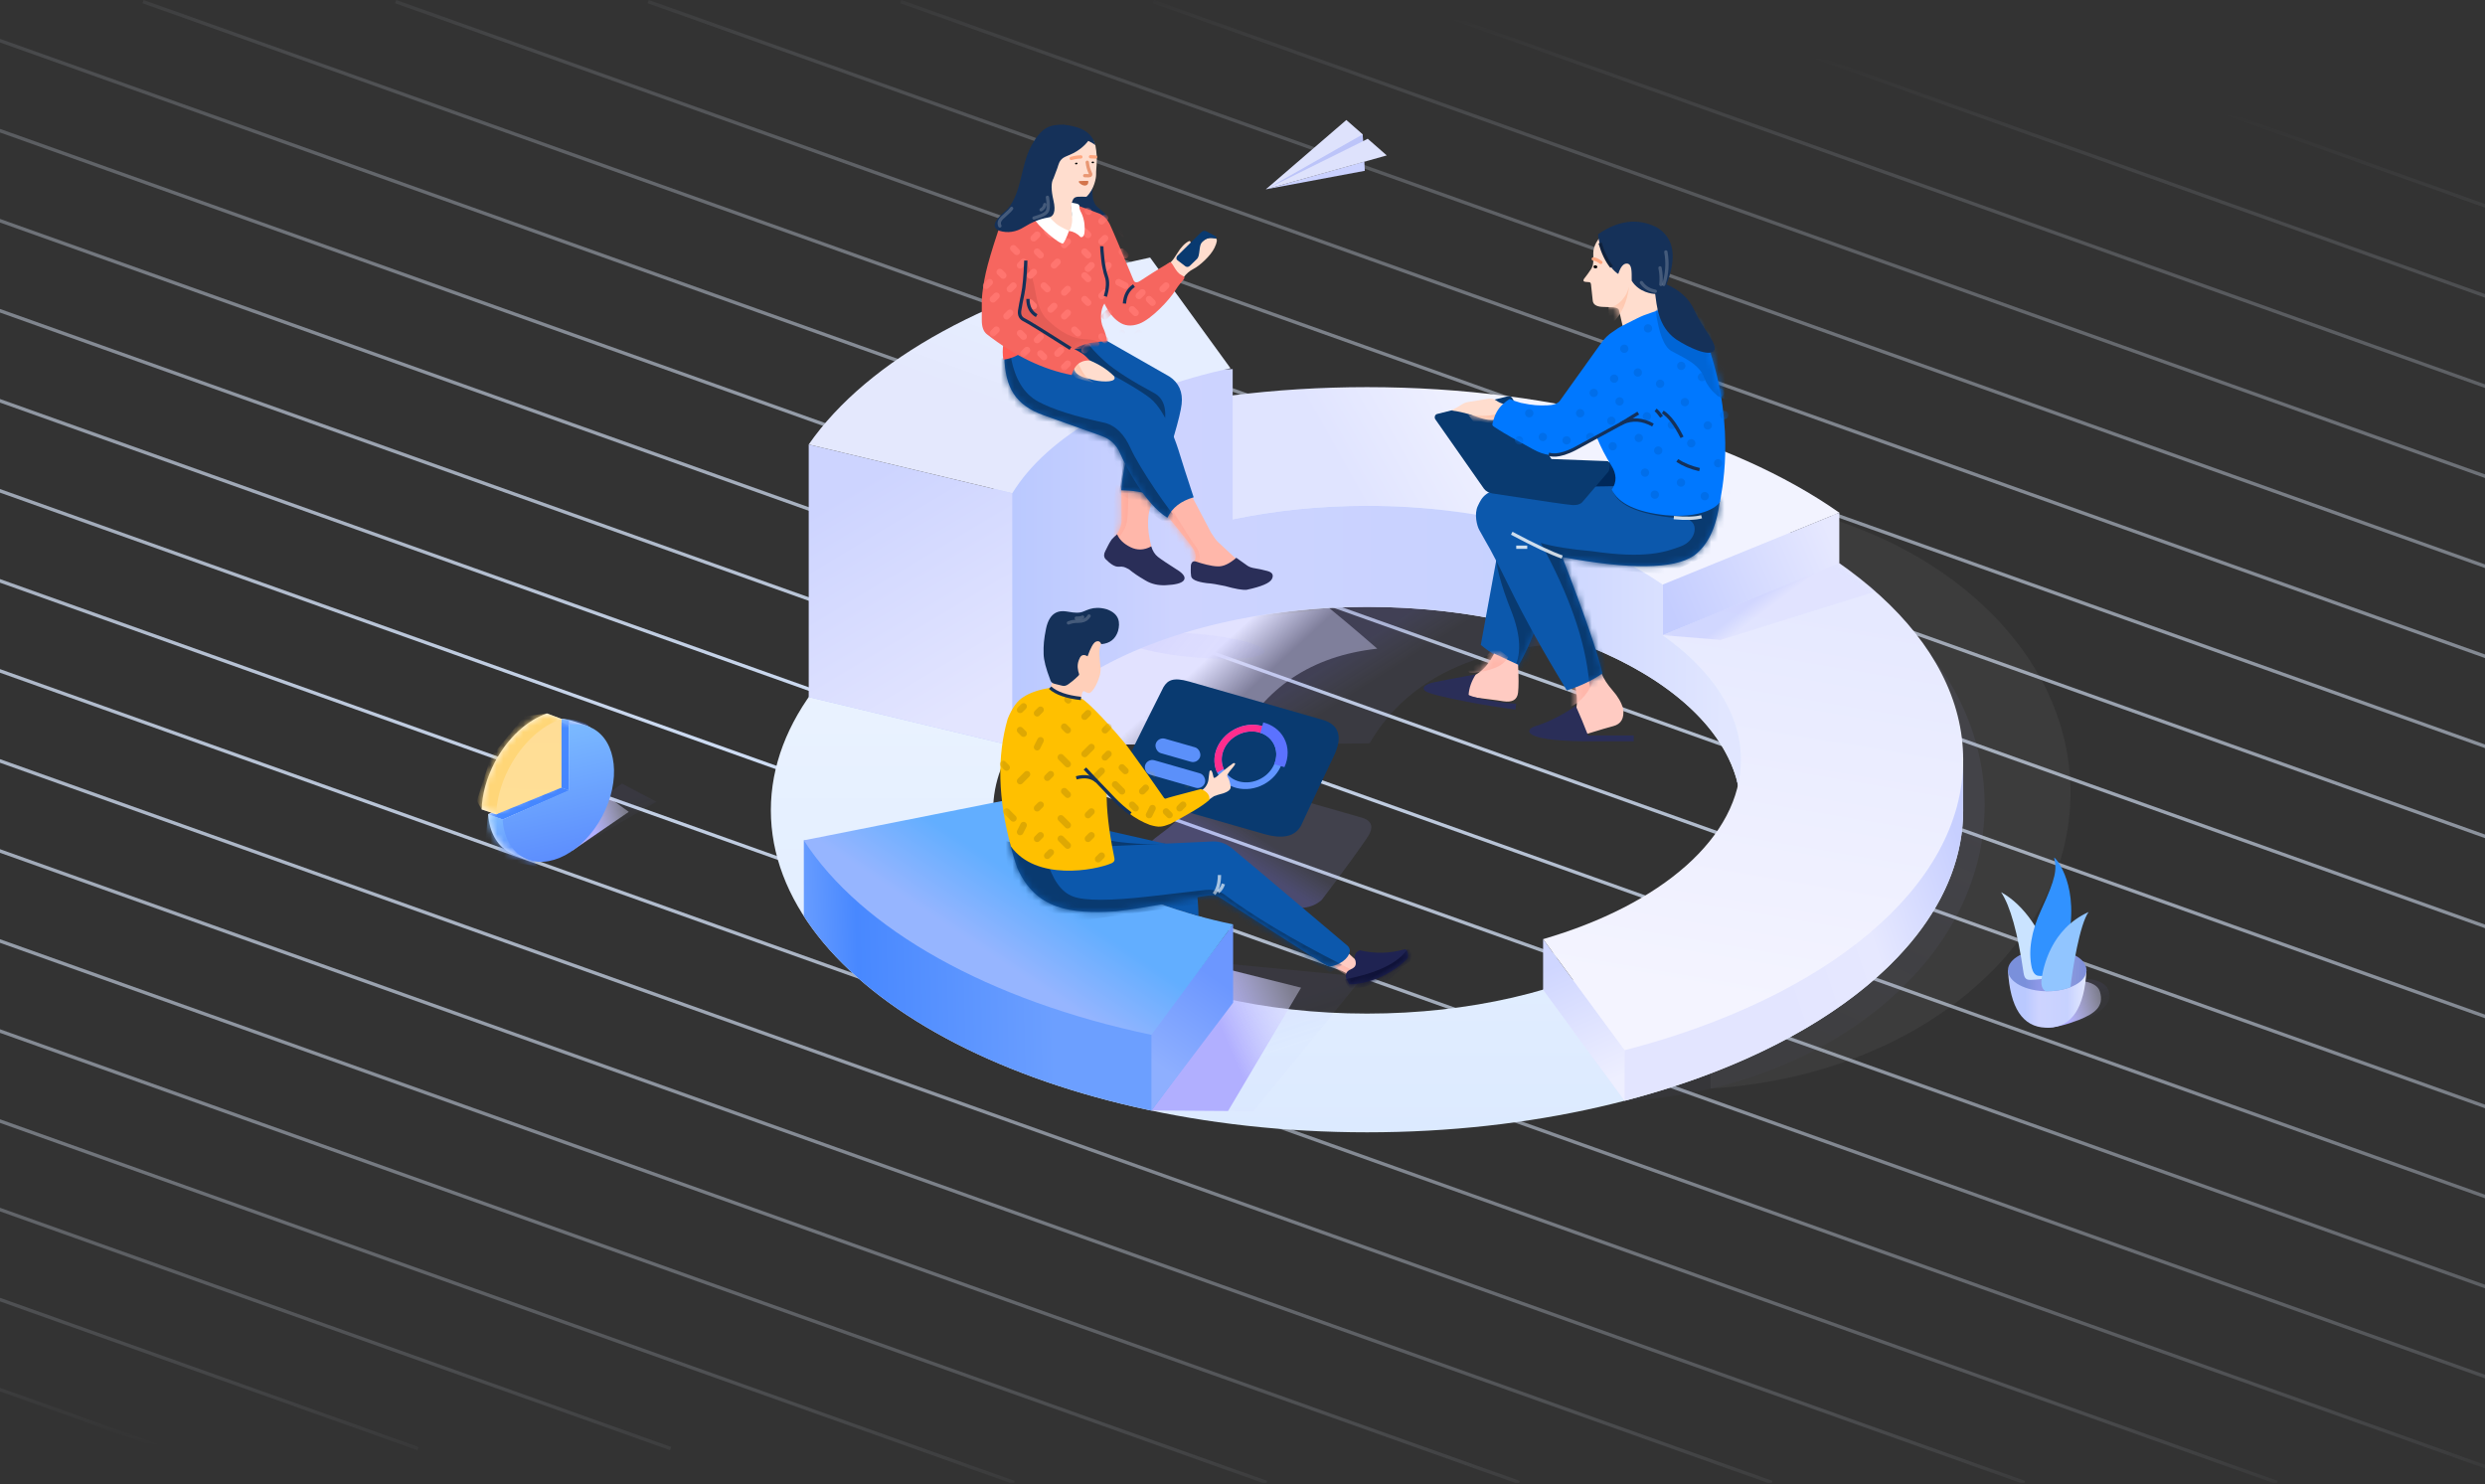 <?xml version="1.0" encoding="UTF-8"?>
<svg width="375px" height="224px" viewBox="0 0 375 224" version="1.1" xmlns="http://www.w3.org/2000/svg" xmlns:xlink="http://www.w3.org/1999/xlink">
    <rect x="0" y="0" width="375" height="224" fill="#333333" stroke="none"/>
    <title>banner-样本估算</title>
    <defs>
        <radialGradient cx="57.52%" cy="50%" fx="57.52%" fy="50%" r="224.042%" gradientTransform="translate(0.575,0.5),scale(0.257,1),rotate(3.339),scale(1,0.23),translate(-0.575,-0.5)" id="radialGradient-1">
            <stop stop-color="#D6E6FF" offset="0%"></stop>
            <stop stop-color="#E6EFFE" stop-opacity="0" offset="100%"></stop>
        </radialGradient>
        <linearGradient x1="50%" y1="-3.857%" x2="50%" y2="100%" id="linearGradient-2">
            <stop stop-color="#F1F7FF" offset="0%"></stop>
            <stop stop-color="#DCEAFF" offset="100%"></stop>
        </linearGradient>
        <linearGradient x1="55.183%" y1="63.029%" x2="43.409%" y2="37.386%" id="linearGradient-3">
            <stop stop-color="#A1A1FF" stop-opacity="0.413" offset="0%"></stop>
            <stop stop-color="#8684FF" offset="100%"></stop>
        </linearGradient>
        <linearGradient x1="51.379%" y1="91.34%" x2="64.724%" y2="42.734%" id="linearGradient-4">
            <stop stop-color="#A7A7FF" stop-opacity="0.413" offset="0%"></stop>
            <stop stop-color="#AFADFF" offset="100%"></stop>
        </linearGradient>
        <linearGradient x1="93.197%" y1="13.983%" x2="43.164%" y2="35.087%" id="linearGradient-5">
            <stop stop-color="#DEDEFF" stop-opacity="0.413" offset="0%"></stop>
            <stop stop-color="#B1AFFF" offset="100%"></stop>
        </linearGradient>
        <linearGradient x1="55.183%" y1="53.417%" x2="43.409%" y2="46.692%" id="linearGradient-6">
            <stop stop-color="#A1A1FF" stop-opacity="0.413" offset="0%"></stop>
            <stop stop-color="#8684FF" offset="100%"></stop>
        </linearGradient>
        <linearGradient x1="69.366%" y1="53.052%" x2="51.735%" y2="45.436%" id="linearGradient-7">
            <stop stop-color="#D8D8FF" stop-opacity="0.413" offset="0%"></stop>
            <stop stop-color="#E2E2FF" offset="100%"></stop>
        </linearGradient>
        <linearGradient x1="63.061%" y1="51.457%" x2="-10.585%" y2="42.949%" id="linearGradient-8">
            <stop stop-color="#A1A1FF" stop-opacity="0.413" offset="0%"></stop>
            <stop stop-color="#8684FF" offset="100%"></stop>
        </linearGradient>
        <linearGradient x1="0%" y1="30.186%" x2="57.559%" y2="29.106%" id="linearGradient-9">
            <stop stop-color="#679CFF" offset="0%"></stop>
            <stop stop-color="#4888FF" offset="21.124%"></stop>
            <stop stop-color="#6C9FFF" offset="100%"></stop>
        </linearGradient>
        <linearGradient x1="59.616%" y1="23.165%" x2="40.384%" y2="85.374%" id="linearGradient-10">
            <stop stop-color="#6C97FF" offset="0%"></stop>
            <stop stop-color="#8EAFFF" offset="100%"></stop>
        </linearGradient>
        <linearGradient x1="55.505%" y1="39.736%" x2="35.423%" y2="56.417%" id="linearGradient-11">
            <stop stop-color="#62AEFF" offset="0%"></stop>
            <stop stop-color="#96B5FF" offset="100%"></stop>
        </linearGradient>
        <linearGradient x1="100%" y1="27.936%" x2="48.379%" y2="41.972%" id="linearGradient-12">
            <stop stop-color="#C7CFFF" offset="0%"></stop>
            <stop stop-color="#E6E8FF" offset="51.394%"></stop>
            <stop stop-color="#E3E5FF" offset="100%"></stop>
        </linearGradient>
        <linearGradient x1="39.252%" y1="10.932%" x2="57.91%" y2="93.78%" id="linearGradient-13">
            <stop stop-color="#CFD6FF" offset="0%"></stop>
            <stop stop-color="#EEEFFF" offset="100%"></stop>
        </linearGradient>
        <linearGradient x1="50%" y1="20.779%" x2="41.278%" y2="90.911%" id="linearGradient-14">
            <stop stop-color="#E6E9FF" offset="0%"></stop>
            <stop stop-color="#F4F4FF" offset="100%"></stop>
        </linearGradient>
        <path d="M63.391,42.22 C63.391,61.541 42.523,78.229 12.299,86.064 L0,69.296 C17.762,64.128 29.845,53.942 29.845,42.22 C29.845,35.139 25.436,28.618 18.029,23.425 L18.029,0 C45.129,8.375 63.391,24.145 63.391,42.22 Z" id="path-15"></path>
        <linearGradient x1="43.164%" y1="49.602%" x2="52.003%" y2="53.879%" id="linearGradient-17">
            <stop stop-color="#1835FF" offset="0%"></stop>
            <stop stop-color="#AFB1FF" offset="100%"></stop>
        </linearGradient>
        <linearGradient x1="20.012%" y1="51.044%" x2="50.822%" y2="45.424%" id="linearGradient-18">
            <stop stop-color="#E0E4FF" offset="0%"></stop>
            <stop stop-color="#F2F3FF" offset="100%"></stop>
        </linearGradient>
        <linearGradient x1="0%" y1="65.304%" x2="100%" y2="35.581%" id="linearGradient-19">
            <stop stop-color="#C4CDFF" offset="0%"></stop>
            <stop stop-color="#E6E8FF" offset="100%"></stop>
        </linearGradient>
        <linearGradient x1="98.151%" y1="61.973%" x2="21.87%" y2="61.973%" id="linearGradient-20">
            <stop stop-color="#E1E6FF" offset="0%"></stop>
            <stop stop-color="#C7D2FF" offset="29.769%"></stop>
            <stop stop-color="#CDD3FF" offset="77.42%"></stop>
            <stop stop-color="#BAC9FF" offset="100%"></stop>
        </linearGradient>
        <linearGradient x1="30.723%" y1="10.932%" x2="64.186%" y2="93.78%" id="linearGradient-21">
            <stop stop-color="#CDD4FF" offset="0%"></stop>
            <stop stop-color="#E3E5FF" offset="100%"></stop>
        </linearGradient>
        <linearGradient x1="67.14%" y1="36.332%" x2="48.263%" y2="65.609%" id="linearGradient-22">
            <stop stop-color="#E6EEFF" offset="0%"></stop>
            <stop stop-color="#E4E8FD" offset="100%"></stop>
        </linearGradient>
        <path d="M2.317,0.722 C1.762,1.492 1.484,2.237 1.484,2.959 C1.484,4.042 1.584,4.669 1.138,5.352 C0.841,5.807 0.485,6.297 0.071,6.821 C-0.078,7.085 0.007,7.231 0.325,7.259 C0.642,7.286 0.84,7.303 0.917,7.31 C1.038,7.337 1.112,7.449 1.138,7.647 C1.164,7.844 1.251,8.649 1.398,10.06 C1.447,10.653 1.916,10.976 2.805,11.029 C4.139,11.11 5.233,10.99 5.365,11.524 C5.452,11.88 5.688,12.911 6.073,14.617 L12.437,12.622 L11.56,7.747 L6.813,0.659 L3.234,0 L2.317,0.722 Z" id="path-23"></path>
        <path d="M20.583,0 L5.936,3.341 L2.33,15.103 L0,27.842 C1.372,29.03 3.246,30.11 5.623,31.083 C7.018,28.669 8.097,26.115 8.86,23.419 L11.175,12.245 L22.702,7.672 L20.583,0 Z" id="path-25"></path>
        <path d="M10.158,0 C10.515,0.879 11.088,1.766 11.878,2.661 C12.668,3.556 13.193,4.468 13.453,5.396 C13.656,6.843 13.159,7.723 11.961,8.034 C10.164,8.502 7.569,9.367 7.354,9.404 C7.14,9.44 5.359,10.181 1.62,9.44 C-0.873,8.947 -0.489,8.257 2.773,7.37 C5.012,6.989 6.223,6.266 6.407,5.2 C6.591,4.134 6.454,2.73 5.995,0.987 L10.158,0 Z" id="path-27"></path>
        <path d="M36.793,2.368 C36.304,6.299 34.993,9.038 32.859,10.584 C29.834,12.617 23.222,12.682 13.022,10.779 C16.35,19.362 18.372,25.212 19.087,28.33 C17.5,29.424 15.707,30.28 13.708,30.898 C10.235,25.209 7.395,20.11 5.189,15.603 C1.879,8.841 1.967,9.39 0.503,6.693 C0.16,6.096 -0.31,4.297 0.284,3.064 C0.878,1.83 1.416,0.448 5.557,0.232 C9.698,0.017 19.572,0.249 21.866,0.019 C23.395,-0.135 28.371,0.648 36.793,2.368 Z" id="path-29"></path>
        <path d="M8.183,0.92 C7.578,0.746 7.106,0.535 6.769,0.287 C6.432,0.04 6.03,-0.048 5.563,0.025 L2.462,0.519 C2.125,0.585 1.825,0.711 1.561,0.895 C1.296,1.08 0.776,1.377 0,1.786 C1.322,1.962 2.615,2.283 3.878,2.75 C5.14,3.216 6.179,3.338 6.994,3.116 L8.183,0.92 Z" id="path-31"></path>
        <path d="M35.487,0.151 C31.602,1.478 32.671,0.999 29.528,2.575 C28.126,3.277 28.462,3.172 27.524,3.776 C26.899,4.178 26.334,4.729 25.829,5.43 L19.537,14.218 C19.184,14.61 18.573,14.819 17.702,14.846 C16.395,14.886 15.607,14.881 13.689,14.475 C12.951,14.263 12.396,14.072 12.026,13.904 C11.725,14.049 11.348,14.332 10.893,14.754 C10.211,15.387 9.765,16.268 9.531,17.141 C9.298,18.015 9.254,17.808 10.341,18.527 C11.066,19.006 12.758,19.97 15.417,21.418 C17.266,22.481 18.997,22.66 20.612,21.955 C23.353,20.568 24.865,19.808 25.147,19.676 C25.766,21.177 26.494,22.586 27.33,23.903 C28.166,25.22 28.192,26.44 27.409,27.563 C28.425,29.67 31.139,30.958 35.55,31.428 C40.704,31.891 43.18,30.357 43.748,29.392 C43.842,28.371 46.298,18.753 42.064,6.18 C40.529,1.478 38.076,-0.603 35.487,0.151 Z" id="path-33"></path>
        <path d="M13.271,1.684 C13.371,3.577 13.371,4.976 13.271,5.879 C13.156,6.97 12.417,7.413 11.052,7.207 C10.873,7.16 9.759,7.008 7.712,6.752 C5.664,6.495 4.396,6.341 3.907,6.29 C2.563,6.168 1.514,5.956 0.762,5.653 C-0.366,5.199 -0.338,5.037 1.503,4.524 C3.344,4.011 4.869,4.209 6.673,3.299 C7.875,2.693 8.87,1.593 9.657,0 L13.271,1.684 Z" id="path-35"></path>
        <path d="M0.733,0.41 C0.755,2.797 0.766,4.363 0.766,5.109 C0.766,5.855 0.511,6.591 0,7.316 L0.284,8.576 L2.109,9.769 L4.928,10.306 L5.243,9.073 C4.521,6.241 4.6,3.959 5.48,2.227 C6.359,0.495 6.205,-0.226 5.017,0.062 L1.292,0.062 L0.733,0.41 Z" id="path-37"></path>
        <path d="M3.609,0 L6.746,5.96 C7.143,6.61 7.492,7.08 7.794,7.369 C8.095,7.658 9.118,8.608 10.863,10.219 L8.88,11.793 L4.185,10.299 C4.486,9.809 4.486,9.255 4.185,8.635 C3.733,7.706 0,3.327 0,3.207 C0,3.127 0.212,2.237 0.636,0.537 L3.609,0 Z" id="path-39"></path>
        <path d="M7.019,0 L17.251,5.839 C18.681,6.786 19.295,8.176 19.092,10.007 C18.89,11.839 17.54,16.432 15.042,23.787 C13.264,23.267 11.577,23.007 9.982,23.007 C10.23,20.086 10.84,17.224 11.813,14.42 L0,1.755 L7.019,0 Z" id="path-41"></path>
        <path d="M0,1.544 C0.034,3.975 0.507,5.887 1.417,7.28 C2.328,8.673 3.799,9.735 5.83,10.464 L14.708,13.64 C15.986,14.093 16.908,14.966 17.475,16.26 C18.326,18.201 21.216,23.876 24.61,25.974 C25.328,24.464 26.649,23.436 28.572,22.892 C27.461,19.526 26.766,17.369 26.486,16.422 C26.068,15.002 24.392,9.86 22.048,7.968 C20.485,6.707 16.696,4.53 10.682,1.436 L3.005,0 L0,1.544 Z" id="path-43"></path>
        <path d="M1.862,0.011 C3.657,0.677 5.089,1.553 6.159,2.639 C6.726,3.539 4.705,3.589 3.147,3.244 C1.208,2.765 0.272,2.511 0.026,1.199 C-0.138,0.324 0.474,-0.072 1.862,0.011 Z" id="path-45"></path>
        <path d="M12.698,3.886 L14.085,3.406 L14.085,0 L17.765,1.367 C18.435,1.678 18.962,2.234 19.349,3.034 C19.735,3.834 20.908,6.603 22.869,11.341 C23.032,11.803 23.379,11.86 23.911,11.511 C24.565,11.081 26.831,9.611 27.9,9.008 C28.133,8.877 28.254,8.758 28.336,8.723 C28.792,8.53 29.123,10.146 30.127,10.638 C31.131,11.13 30.258,11.248 29.265,12.864 C28.272,14.479 25.534,17.332 23.751,17.986 C22.562,18.423 21.532,18.324 20.662,17.688 C19.855,17.15 19.134,16.233 18.501,14.937 C17.888,15.843 17.83,17.527 18.294,18.539 C18.603,19.213 18.804,19.911 18.898,20.633 C16.572,20.717 14.928,21.113 13.966,21.821 C14.932,22.306 15.375,22.526 16.299,23.519 C15.531,23.519 14.173,23.597 13.575,25.727 C9.226,24.886 4.95,22.828 0.746,19.551 C0.249,19.154 0,18.447 0,17.432 C0,16.416 0,15.395 0,14.369 C0.084,13.081 0.288,11.714 0.612,10.268 C0.937,8.822 1.548,6.756 2.445,4.068 C2.785,3.144 3.438,2.342 4.405,1.664 C5.371,0.985 6.483,0.482 7.741,0.155 L12.698,3.886 Z" id="path-47"></path>
        <linearGradient x1="55.183%" y1="62.107%" x2="43.409%" y2="38.279%" id="linearGradient-49">
            <stop stop-color="#A1A1FF" stop-opacity="0.413" offset="0%"></stop>
            <stop stop-color="#8684FF" offset="100%"></stop>
        </linearGradient>
        <linearGradient x1="93.197%" y1="25.162%" x2="43.164%" y2="39.716%" id="linearGradient-50">
            <stop stop-color="#DEDEFF" stop-opacity="0.413" offset="0%"></stop>
            <stop stop-color="#B1AFFF" offset="100%"></stop>
        </linearGradient>
        <path d="M11.172,0.132 C12.066,0.135 14.525,0.928 15.454,1.369 C18.061,3.858 17.679,9.273 15.147,14.037 C12.857,18.344 9.99,21.64 6.672,21.538 C4.893,21.026 4.065,20.665 3.329,20.274 C1.394,19.245 0.302,17.097 0.126,14.505 L10.097,10.099 L10.099,0.219 C10.461,0.16 10.819,0.131 11.172,0.132 Z" id="path-51"></path>
        <linearGradient x1="12.935%" y1="6.719%" x2="69.476%" y2="83.15%" id="linearGradient-53">
            <stop stop-color="#7CBBFF" offset="0%"></stop>
            <stop stop-color="#5C8DFE" offset="100%"></stop>
        </linearGradient>
        <linearGradient x1="80.197%" y1="56.568%" x2="0.969%" y2="44.997%" id="linearGradient-54">
            <stop stop-color="#4586FF" offset="0%"></stop>
            <stop stop-color="#468AFF" offset="100%"></stop>
        </linearGradient>
        <linearGradient x1="51.272%" y1="87.709%" x2="47.934%" y2="21.275%" id="linearGradient-55">
            <stop stop-color="#4586FF" offset="0%"></stop>
            <stop stop-color="#468AFF" offset="100%"></stop>
        </linearGradient>
        <linearGradient x1="12.935%" y1="44.944%" x2="69.476%" y2="53.872%" id="linearGradient-56">
            <stop stop-color="#7CBBFF" offset="0%"></stop>
            <stop stop-color="#5C8DFE" offset="100%"></stop>
        </linearGradient>
        <path d="M10.086,0.68 L12.28,1.502 L11.077,11.21 L10.882,10.771 L2.42,15.907 L0.236,15.163 C0.315,12.884 0.979,10.379 2.26,7.969 C4.217,4.289 7.164,1.678 10.086,0.68 Z" id="path-57"></path>
        <linearGradient x1="62.471%" y1="79.682%" x2="25.696%" y2="3.86%" id="linearGradient-59">
            <stop stop-color="#FFD679" offset="0%"></stop>
            <stop stop-color="#FFD675" offset="100%"></stop>
        </linearGradient>
        <linearGradient x1="50%" y1="97.554%" x2="52.017%" y2="1.374%" id="linearGradient-60">
            <stop stop-color="#FFDF96" offset="0%"></stop>
            <stop stop-color="#FFDD96" offset="100%"></stop>
        </linearGradient>
        <linearGradient x1="42.513%" y1="0%" x2="59.104%" y2="91.795%" id="linearGradient-61">
            <stop stop-color="#7CBBFF" offset="0%"></stop>
            <stop stop-color="#5C8DFE" offset="100%"></stop>
        </linearGradient>
        <linearGradient x1="43.899%" y1="38.903%" x2="31.952%" y2="58.249%" id="linearGradient-62">
            <stop stop-color="#A1A1FF" stop-opacity="0.413" offset="0%"></stop>
            <stop stop-color="#8684FF" offset="100%"></stop>
        </linearGradient>
        <path d="M0.705,0 L11.268,2.399 C12.968,2.897 13.902,4.389 14.07,6.876 C14.149,8.053 14.523,10.098 14.564,12.92 C12.612,12.397 9.772,11.494 8.651,11.026 C7.904,10.714 5.021,8.288 0,3.748 L0.705,0 Z" id="path-63"></path>
        <polygon id="path-65" points="4.403 4.221 3.116 2.22367529e-16 4.00455907e-12 0.852 2.709 5.758"></polygon>
        <path d="M1.027,1.902 L1.688,1.92 L1.688,1.92 C2.015,1.91 2.256,1.769 2.411,1.5 C2.496,1.354 2.571,1.141 2.637,0.86 C2.75,0.37 3.21,0.041 3.711,0.091 L3.93,0.113 L3.93,0.113 C5.613,1.716 7.612,2.805 9.928,3.377 C10.215,3.642 9.923,4.548 9.482,4.765 C6.907,5.535 2.868,5.414 1.16427085e-13,3.766 C1.16427085e-13,3.478 1.16427085e-13,3.19 1.16427085e-13,2.902 C1.16581494e-13,2.35 0.448,1.902 1,1.902 C1.009,1.902 1.018,1.902 1.027,1.902 Z" id="path-67"></path>
        <path d="M14.718,2.311 L30.744,1.577 C31.778,1.555 32.724,1.887 33.581,2.572 C34.438,3.258 40.268,8.176 51.073,17.326 C51.529,17.764 51.529,18.31 51.073,18.966 C50.388,19.95 48.797,20.534 48.189,20.417 C47.581,20.301 32.457,10.394 31.472,9.853 C30.114,9.182 25.621,10.977 16.157,12.119 C9.08,12.582 4.022,11.739 1.267,5.667 C0.322,3.015 -0.094,1.126 0.018,0 L14.718,2.311 Z" id="path-69"></path>
        <path d="M3.542,1.369 C4.467,0.76 5.798,0.304 7.536,0 C8.837,0.828 10.394,1.369 12.207,1.621 C13.08,1.924 17.208,6.347 19.25,8.953 C21.247,11.689 23.068,14.253 24.713,16.646 C24.819,16.751 24.921,16.774 25.02,16.714 C25.119,16.653 26.872,16.178 30.278,15.288 C31.254,15.707 31.665,16.262 31.513,16.954 C30.373,17.983 28.068,19.248 25.663,20.547 C24.389,21.032 23.962,21.118 22.56,20.704 C20.353,19.891 18.181,18.233 16.044,15.731 C16.011,18.38 16.368,21.542 17.115,25.218 C17.259,25.957 17.35,26.148 16.847,26.462 C14.253,27.602 5.348,29.204 1.584,23.934 C-0.354,16.734 -0.514,10.328 1.105,4.714 C1.773,3.028 2.586,1.913 3.542,1.369 Z" id="path-71"></path>
        <linearGradient x1="55.183%" y1="61.946%" x2="43.409%" y2="38.435%" id="linearGradient-73">
            <stop stop-color="#A1A1FF" stop-opacity="0.413" offset="0%"></stop>
            <stop stop-color="#8684FF" offset="100%"></stop>
        </linearGradient>
        <linearGradient x1="93.197%" y1="33.026%" x2="43.164%" y2="42.972%" id="linearGradient-74">
            <stop stop-color="#DEDEFF" stop-opacity="0.413" offset="0%"></stop>
            <stop stop-color="#B1AFFF" offset="100%"></stop>
        </linearGradient>
        <linearGradient x1="98.151%" y1="61.973%" x2="21.87%" y2="61.973%" id="linearGradient-75">
            <stop stop-color="#E1E6FF" offset="0%"></stop>
            <stop stop-color="#C7D2FF" offset="29.769%"></stop>
            <stop stop-color="#CDD3FF" offset="77.42%"></stop>
            <stop stop-color="#BAC9FF" offset="100%"></stop>
        </linearGradient>
        <linearGradient x1="98.151%" y1="61.973%" x2="21.87%" y2="61.973%" id="linearGradient-76">
            <stop stop-color="#7F8FD9" offset="0%"></stop>
            <stop stop-color="#8B9BDF" offset="29.769%"></stop>
            <stop stop-color="#8D98E7" offset="77.42%"></stop>
            <stop stop-color="#7A90DB" offset="100%"></stop>
        </linearGradient>
    </defs>
    <g id="页面1" stroke="none" stroke-width="1" fill="none" fill-rule="evenodd">
        <g id="2.4-调研家样本-样本报价" transform="translate(0, -195)">
            <g id="首屏/报价" transform="translate(0, 141)">
                <g id="banner-样本估算" transform="translate(-365, 54)">
                    <g id="环">
                        <g id="1">
                            <path d="M0,38.813 L517.871,223.401 L518.113,223.487 L518.012,223.766 L517.371,223.766 L0,39.357 L0,38.813 Z M0,25.226 L555.992,223.401 L556.233,223.487 L556.133,223.766 L555.491,223.766 L0,25.77 L0,25.226 Z M0,11.638 L594.112,223.401 L594.353,223.487 L594.253,223.766 L593.612,223.766 L0,12.182 L0,11.638 Z M5.466,0 L5.707,0.086 L632.233,223.401 L632.474,223.487 L632.373,223.766 L631.732,223.766 L5.535,0.568 L5.294,0.482 L5.466,0 Z M43.586,0 L43.828,0.086 L670.353,223.401 L670.594,223.487 L670.494,223.766 L669.852,223.766 L43.656,0.568 L43.414,0.482 L43.586,0 Z M81.707,0 L81.948,0.086 L708.473,223.401 L708.714,223.487 L708.614,223.766 L707.973,223.766 L81.776,0.568 L81.535,0.482 L81.707,0 Z M119.827,0 L120.068,0.086 L746.594,223.401 L746.835,223.487 L746.734,223.766 L746.093,223.766 L119.896,0.568 L119.655,0.482 L119.827,0 Z M157.948,0 L158.189,0.086 L784.714,223.401 L784.955,223.487 L784.855,223.766 L784.214,223.766 L158.017,0.568 L157.776,0.482 L157.948,0 Z M196.068,0 L196.309,0.086 L822.834,223.401 L823.076,223.487 L822.975,223.766 L822.334,223.766 L196.137,0.568 L195.896,0.482 L196.068,0 Z M234.188,0 L234.429,0.086 L860.955,223.401 L861.196,223.487 L861.096,223.766 L860.454,223.766 L234.258,0.568 L234.016,0.482 L234.188,0 Z M0,52.167 L466.044,218.281 L466.285,218.367 L466.114,218.849 L465.872,218.763 L0,52.71 L0,52.167 Z M0,65.754 L427.924,218.281 L428.165,218.367 L427.993,218.849 L427.752,218.763 L0,66.297 L0,65.754 Z M0,79.341 L389.804,218.281 L390.045,218.367 L389.873,218.849 L389.632,218.763 L0,79.885 L0,79.341 Z M0,92.929 L351.683,218.281 L351.924,218.367 L351.752,218.849 L351.511,218.763 L0,93.472 L0,92.929 Z M0,106.516 L313.563,218.281 L313.804,218.367 L313.632,218.849 L313.391,218.763 L0,107.059 L0,106.516 Z M272.309,0 L272.55,0.086 L871,213.394 L871,213.937 L272.378,0.568 L272.137,0.482 L272.309,0 Z M310.429,0 L310.67,0.086 L871,199.807 L871,200.35 L310.498,0.568 L310.257,0.482 L310.429,0 Z M348.549,9.23705556e-13 L348.791,0.086 L871,186.219 L871,186.763 L348.619,0.568 L348.377,0.482 L348.549,9.23705556e-13 Z M386.67,0 L386.911,0.086 L871,172.632 L871,173.175 L386.739,0.568 L386.498,0.482 L386.67,0 Z M424.79,0 L425.031,0.086 L871,159.044 L871,159.588 L424.859,0.568 L424.618,0.482 L424.79,0 Z M462.911,9.23705556e-13 L463.152,0.086 L871,145.457 L871,146 L462.98,0.568 L462.739,0.482 L462.911,9.23705556e-13 Z M501.031,0 L501.272,0.086 L871,131.869 L871,132.413 L501.1,0.568 L500.859,0.482 L501.031,0 Z M539.151,9.23705556e-13 L539.392,0.086 L871,118.282 L871,118.826 L539.221,0.568 L538.979,0.482 L539.151,9.23705556e-13 Z M577.272,0 L577.513,0.086 L871,104.694 L871,105.238 L577.341,0.568 L577.1,0.482 L577.272,0 Z M615.502,1.86162197e-12 L615.743,0.086 L871,91.068 L871,91.612 L615.571,0.568 L615.33,0.482 L615.502,1.86162197e-12 Z M653.622,0 L653.863,0.086 L871,77.48 L871,78.024 L653.692,0.568 L653.45,0.482 L653.622,0 Z M691.743,1.86162197e-12 L691.984,0.086 L871,63.893 L871,64.437 L691.812,0.568 L691.571,0.482 L691.743,1.86162197e-12 Z M729.863,0 L730.104,0.086 L871,50.305 L871,50.849 L729.932,0.568 L729.691,0.482 L729.863,0 Z" id="形状结合" fill="url(#radialGradient-1)" fill-rule="nonzero"></path>
                            <path d="M571.29,73.67 C620.976,73.67 661.254,95.431 661.254,122.274 C661.254,149.117 620.976,170.877 571.29,170.877 C521.604,170.877 481.326,149.117 481.326,122.274 C481.326,95.431 521.604,73.67 571.29,73.67 Z M571.29,91.587 C540.131,91.587 514.872,105.326 514.872,122.274 C514.872,139.222 540.131,152.961 571.29,152.961 C602.449,152.961 627.708,139.222 627.708,122.274 C627.708,105.326 602.449,91.587 571.29,91.587 Z" id="合并形状" fill="url(#linearGradient-2)"></path>
                        </g>
                        <g id="投影" transform="translate(516.889, 74.947)">
                            <polygon id="路径-129" fill="url(#linearGradient-3)" opacity="0.064" points="21.857 92.633 37.3 92.738 53.789 72.457 28.201 70.008 21.921 91.625"></polygon>
                            <path d="M106.246,6.4320678e-05 C136.635,1.776 160.566,21.092 160.566,44.658 C160.566,68.225 136.635,87.541 106.246,89.317 L106.246,62.765 L131.023,62.766 L131.023,19.689 L106.246,19.689 L106.246,6.4320678e-05 Z" id="合并形状" fill="#E5E1E9" opacity="0.049"></path>
                            <path d="M93.285,1.906 C123.674,3.682 147.605,22.998 147.605,46.564 C147.605,70.131 123.674,89.447 93.285,91.223 L93.285,64.671 L118.062,64.672 L118.062,21.596 L93.285,21.595 L93.285,1.906 Z" id="合并形状" fill="url(#linearGradient-4)" opacity="0.064"></path>
                            <polygon id="路径-128" fill="url(#linearGradient-5)" points="21.869 92.634 33.435 92.712 44.451 74.104 31.148 70.771"></polygon>
                            <path d="M21.071,37.592 L54.782,37.225 C60.832,26.823 72.522,21.76 89.853,22.035 C86.904,18.243 84.242,14.966 81.868,12.205 L34.578,18.787 L20.204,33.34 L21.071,37.592 Z" id="路径-130" fill="url(#linearGradient-6)" opacity="0.168"></path>
                            <path d="M0.867,37.592 L34.578,37.225 C38.899,28.807 46.021,24.046 55.946,22.943 C52.577,20.012 49.647,17.556 47.158,15.577 L14.375,18.787 L0,33.34 L0.867,37.592 Z" id="路径-130" fill="url(#linearGradient-7)"></path>
                            <ellipse fill="url(#linearGradient-8)" opacity="0.157" transform="translate(28.446, 22.472) rotate(5) translate(-28.446, -22.472) " cx="28.446" cy="22.472" rx="10.497" ry="1.792"></ellipse>
                        </g>
                        <g id="1" transform="translate(486.301, 120.571)">
                            <path d="M2.3285417e-12,6.25 L11.417,6.301 L11.416,15.416 L31.467,11.436 C36.81,20.132 49.115,27.094 64.784,30.364 L52.458,47.032 C27.963,41.897 8.665,31.135 -4.01407575e-05,17.682 L0.003,17.681 L2.3285417e-12,6.25 Z" id="合并形状" fill="url(#linearGradient-9)"></path>
                            <polygon id="矩形" fill="url(#linearGradient-10)" points="52.458 35.216 64.782 18.93 64.782 30.748 52.458 47.033"></polygon>
                            <path d="M64.784,18.928 L52.458,35.596 C27.963,30.461 8.665,19.699 -4.0140771e-05,6.246 L31.467,-0.001 C36.81,8.695 49.115,15.657 64.784,18.928 Z" id="合并形状" fill="url(#linearGradient-11)"></path>
                        </g>
                        <g id="4" transform="translate(597.863, 72.43)">
                            <path d="M63.391,41.876 L63.391,50.068 L63.388,50.068 L63.385,50.423 C62.973,69.498 42.22,85.932 12.299,93.688 L0,76.92 C17.762,71.752 29.845,61.566 29.845,49.844 C29.845,48.355 29.65,46.891 29.273,45.458 L52.969,45.459 L52.969,41.876 L63.391,41.876 Z" id="形状结合" fill="url(#linearGradient-12)"></path>
                            <polygon id="矩形" fill="url(#linearGradient-13)" points="9.43023658e-05 69.298 12.3 86.064 12.3 93.688 9.43023602e-05 76.921"></polygon>
                            <g id="路径-132" transform="translate(0, 0)">
                                <mask id="mask-16" fill="white">
                                    <use xlink:href="#path-15"></use>
                                </mask>
                                <use id="Mask" fill="url(#linearGradient-14)" xlink:href="#path-15"></use>
                                <polygon fill-opacity="0.1" fill="url(#linearGradient-17)" mask="url(#mask-16)" points="18.028 23.424 26.783 24.139 50.39 16.752 44.7 12.414"></polygon>
                            </g>
                        </g>
                        <g id="3" transform="translate(550.855, 58.422)">
                            <path d="M20.435,0 C49.458,0 75.271,7.425 91.721,18.951 L65.042,29.813 C54.721,22.575 38.578,17.917 20.435,17.917 C13.227,17.917 6.336,18.652 -0,19.991 L-0.001,1.259 C6.564,0.436 13.405,0 20.435,0 Z" id="合并形状" fill="url(#linearGradient-18)"></path>
                            <polygon id="矩形" fill="url(#linearGradient-19)" points="65.036 29.812 91.708 18.943 91.708 26.564 65.036 37.432"></polygon>
                        </g>
                        <g id="2" transform="translate(487.037, 38.867)">
                            <path d="M128.855,56.988 C136.262,62.181 140.671,68.702 140.671,75.783 C140.671,77.073 140.525,78.345 140.241,79.594 C138.964,73.992 134.911,68.858 128.855,64.612 L128.855,56.988 Z M63.98,16.834 L63.98,39.513 C70.272,38.194 77.107,37.472 84.253,37.472 C102.394,37.472 118.535,42.129 128.855,49.364 L128.855,64.612 C118.534,57.377 102.393,52.72 84.253,52.72 C77.347,52.72 70.73,53.395 64.614,54.63 L63.681,54.824 C48.181,58.127 36.022,65.052 30.725,73.685 L6.88743378e-05,66.328 C5.826,57.943 15.818,50.659 28.614,45.211 L26.691,17.894 L63.98,16.834 Z" id="合并形状" fill="url(#linearGradient-20)"></path>
                            <polygon id="矩形" fill="url(#linearGradient-21)" points="0.003 28.209 30.719 35.566 30.719 73.689 0.003 66.332"></polygon>
                            <path d="M51.521,2.40249609e-05 L63.654,16.709 C48.167,20.015 36.019,26.937 30.725,35.565 L6.88743305e-05,28.208 C8.965,15.306 27.792,5.01 51.521,2.40249609e-05 Z" id="合并形状" fill="url(#linearGradient-22)"></path>
                        </g>
                    </g>
                    <g id="人物1" transform="translate(579.836, 33.446)">
                        <g id="路径-79" transform="translate(24.116, 1.833)">
                            <mask id="mask-24" fill="white">
                                <use xlink:href="#path-23"></use>
                            </mask>
                            <use id="Mask" fill="#FFDDCE" xlink:href="#path-23"></use>
                            <path d="M3.798,11.081 C4.486,11.055 5.144,10.715 5.772,10.06 C6.449,9.268 6.617,8.883 6.858,8.012 C6.858,8.2 6.64,10.6 5.191,12.556 C4.225,13.86 3.76,13.368 3.798,11.081 Z" fill="#FFC9B1" mask="url(#mask-24)"></path>
                        </g>
                        <g id="路径-45" transform="translate(8.623, 36.031)">
                            <mask id="mask-26" fill="white">
                                <use xlink:href="#path-25"></use>
                            </mask>
                            <use id="Mask" fill="#0C58AC" xlink:href="#path-25"></use>
                            <path d="M2.137,13.295 C2.189,15.596 2.995,18.698 4.552,22.602 C6.109,26.506 6.201,29.557 4.828,31.756 L7.312,32.486 L11.175,19.759 L2.012,10.628 L2.137,13.295 Z" fill="#093A70" mask="url(#mask-26)"></path>
                            <polygon id="路径-83" fill="#002859" mask="url(#mask-26)" points="19.402 0.269 19.315 0.295 11.88 4.407 12.782 8.272 23.525 6.872 21.902 -0.426"></polygon>
                        </g>
                        <g id="路径-87" transform="translate(16.649, 68.1)">
                            <mask id="mask-28" fill="white">
                                <use xlink:href="#path-27"></use>
                            </mask>
                            <use id="Mask" fill="#FFCBC2" xlink:href="#path-27"></use>
                            <path d="M9.684,-0.707 C8.862,2.06 7.641,3.912 6.021,4.848 C4.402,5.784 4.233,4.462 5.515,0.882 L9.263,-0.582 L9.684,-0.707 Z" fill="#FFB7AB" mask="url(#mask-28)"></path>
                        </g>
                        <g id="路径-46" transform="translate(7.894, 39.84)">
                            <mask id="mask-30" fill="white">
                                <use xlink:href="#path-29"></use>
                            </mask>
                            <use id="Mask" fill="#0C58AC" xlink:href="#path-29"></use>
                            <path d="M20.618,0.731 C21.464,3.135 25.053,4.555 31.383,4.99 C33.873,5.195 33.316,8.265 30.971,9.139 C28.626,10.013 25.666,11.098 17.446,9.887 C14.3,9.62 11.742,9.207 9.772,8.649 C14.072,16.457 16.508,23.449 17.082,29.626 C17.655,35.804 18.672,35.355 20.131,28.279 L15.322,12.309 L28.659,13.348 L38.057,9.139 L39.008,0.598 L20.618,0.731 Z" id="路径-77" fill="#093A70" mask="url(#mask-30)"></path>
                            <path d="M5.396,7.186 C8.781,8.987 11.32,10.184 13.014,10.779" id="路径-53" stroke="#FFFFFF" stroke-width="0.5" opacity="0.8"></path>
                            <path d="M29.855,4.826 C31.732,4.997 33.13,4.953 34.05,4.694" id="路径-49" stroke="#FFFFFF" stroke-width="0.5" opacity="0.8"></path>
                        </g>
                        <path d="M2.015,29.033 L12.62,26.378 C13.029,26.294 13.306,26.428 13.451,26.779 C13.595,27.13 15.541,30.146 19.288,35.826 L27.67,36.142 C27.905,36.142 28.023,36.282 28.023,36.561 C28.023,36.839 28.023,37.054 28.023,37.205 C28.023,37.42 27.969,37.602 27.861,37.751 C27.708,37.937 26.399,39.467 23.934,42.341 C23.63,42.66 23.147,42.805 22.487,42.775 C21.826,42.746 17.781,42.159 10.35,41.016 C9.787,40.905 9.371,40.67 9.102,40.309 C8.872,39.997 6.419,36.495 1.743,29.802 C1.667,29.662 1.654,29.509 1.704,29.343 C1.755,29.194 1.859,29.091 2.015,29.033 Z" id="路径-48" fill="#093A70"></path>
                        <g id="路径-41" transform="translate(4.184, 26.71)">
                            <mask id="mask-32" fill="white">
                                <use xlink:href="#path-31"></use>
                            </mask>
                            <use id="Mask" fill="#FFDDCE" xlink:href="#path-31"></use>
                            <path d="M2.552,2.436 C4.609,2.728 6.238,2.634 7.437,2.154 C8.637,1.675 8.556,2.184 7.197,3.682 L3.372,3.518 L2.552,2.436 Z" fill="#FFC2A8" mask="url(#mask-32)"></path>
                        </g>
                        <g id="路径-81" transform="translate(0.978, 12.875)">
                            <mask id="mask-34" fill="white">
                                <use xlink:href="#path-33"></use>
                            </mask>
                            <use id="Mask" fill="#0078FF" xlink:href="#path-33"></use>
                            <g id="编组" mask="url(#mask-34)" fill="#006EEA">
                                <g transform="translate(12.796, -1.163)" id="椭圆形">
                                    <path d="M29.623,1.256 C29.97,1.256 30.251,0.975 30.251,0.628 C30.251,0.281 29.97,0 29.623,0 C29.276,0 28.995,0.281 28.995,0.628 C28.995,0.975 29.276,1.256 29.623,1.256 Z"></path>
                                    <path d="M30.316,5.402 C30.663,5.402 30.944,5.121 30.944,4.774 C30.944,4.428 30.663,4.146 30.316,4.146 C29.97,4.146 29.689,4.428 29.689,4.774 C29.689,5.121 29.97,5.402 30.316,5.402 Z"></path>
                                    <path d="M23.688,19.608 C24.035,19.608 24.316,19.327 24.316,18.98 C24.316,18.634 24.035,18.353 23.688,18.353 C23.341,18.353 23.06,18.634 23.06,18.98 C23.06,19.327 23.341,19.608 23.688,19.608 Z"></path>
                                    <path d="M28.973,8.702 C29.32,8.702 29.601,8.421 29.601,8.074 C29.601,7.727 29.32,7.446 28.973,7.446 C28.626,7.446 28.345,7.727 28.345,8.074 C28.345,8.421 28.626,8.702 28.973,8.702 Z"></path>
                                    <path d="M14.548,18.973 C14.895,18.973 15.176,18.692 15.176,18.345 C15.176,17.999 14.895,17.717 14.548,17.717 C14.201,17.717 13.92,17.999 13.92,18.345 C13.92,18.692 14.201,18.973 14.548,18.973 Z"></path>
                                    <path d="M21.907,13.381 C22.253,13.381 22.534,13.1 22.534,12.753 C22.534,12.407 22.253,12.126 21.907,12.126 C21.56,12.126 21.279,12.407 21.279,12.753 C21.279,13.1 21.56,13.381 21.907,13.381 Z"></path>
                                    <path d="M19.914,18.301 C20.26,18.301 20.542,18.02 20.542,17.674 C20.542,17.327 20.26,17.046 19.914,17.046 C19.567,17.046 19.286,17.327 19.286,17.674 C19.286,18.02 19.567,18.301 19.914,18.301 Z"></path>
                                    <path d="M25.644,16.155 C25.991,16.155 26.272,15.874 26.272,15.527 C26.272,15.181 25.991,14.9 25.644,14.9 C25.298,14.9 25.016,15.181 25.016,15.527 C25.016,15.874 25.298,16.155 25.644,16.155 Z"></path>
                                    <path d="M25.104,10.68 C25.451,10.68 25.732,10.399 25.732,10.052 C25.732,9.706 25.451,9.424 25.104,9.424 C24.757,9.424 24.476,9.706 24.476,10.052 C24.476,10.399 24.757,10.68 25.104,10.68 Z"></path>
                                    <path d="M26.608,22.368 C26.955,22.368 27.236,22.087 27.236,21.74 C27.236,21.393 26.955,21.112 26.608,21.112 C26.261,21.112 25.98,21.393 25.98,21.74 C25.98,22.087 26.261,22.368 26.608,22.368 Z"></path>
                                    <path d="M31.601,18.097 C31.948,18.097 32.229,17.816 32.229,17.469 C32.229,17.122 31.948,16.841 31.601,16.841 C31.254,16.841 30.973,17.122 30.973,17.469 C30.973,17.816 31.254,18.097 31.601,18.097 Z"></path>
                                    <path d="M29.105,19.674 C29.451,19.674 29.732,19.393 29.732,19.046 C29.732,18.699 29.451,18.418 29.105,18.418 C28.758,18.418 28.477,18.699 28.477,19.046 C28.477,19.393 28.758,19.674 29.105,19.674 Z"></path>
                                    <path d="M30.959,14.71 C31.306,14.71 31.587,14.429 31.587,14.082 C31.587,13.735 31.306,13.454 30.959,13.454 C30.612,13.454 30.331,13.735 30.331,14.082 C30.331,14.429 30.612,14.71 30.959,14.71 Z"></path>
                                    <path d="M14.972,12.615 C15.318,12.615 15.599,12.334 15.599,11.987 C15.599,11.64 15.318,11.359 14.972,11.359 C14.625,11.359 14.344,11.64 14.344,11.987 C14.344,12.334 14.625,12.615 14.972,12.615 Z"></path>
                                    <path d="M18.695,21.565 C19.041,21.565 19.322,21.284 19.322,20.937 C19.322,20.59 19.041,20.309 18.695,20.309 C18.348,20.309 18.067,20.59 18.067,20.937 C18.067,21.284 18.348,21.565 18.695,21.565 Z"></path>
                                    <path d="M32.696,30.055 C33.043,30.055 33.324,29.774 33.324,29.427 C33.324,29.08 33.043,28.799 32.696,28.799 C32.35,28.799 32.068,29.08 32.068,29.427 C32.068,29.774 32.35,30.055 32.696,30.055 Z"></path>
                                    <path d="M28.229,12.374 C28.575,12.374 28.856,12.093 28.856,11.746 C28.856,11.399 28.575,11.118 28.229,11.118 C27.882,11.118 27.601,11.399 27.601,11.746 C27.601,12.093 27.882,12.374 28.229,12.374 Z"></path>
                                    <path d="M15.789,16.046 C16.136,16.046 16.417,15.765 16.417,15.418 C16.417,15.071 16.136,14.79 15.789,14.79 C15.442,14.79 15.161,15.071 15.161,15.418 C15.161,15.765 15.442,16.046 15.789,16.046 Z"></path>
                                    <path d="M14.753,22.813 C15.099,22.813 15.38,22.532 15.38,22.185 C15.38,21.838 15.099,21.557 14.753,21.557 C14.406,21.557 14.125,21.838 14.125,22.185 C14.125,22.532 14.406,22.813 14.753,22.813 Z"></path>
                                    <path d="M19.629,26.791 C19.976,26.791 20.257,26.51 20.257,26.164 C20.257,25.817 19.976,25.536 19.629,25.536 C19.282,25.536 19.001,25.817 19.001,26.164 C19.001,26.51 19.282,26.791 19.629,26.791 Z"></path>
                                    <path d="M30.667,25.375 C31.014,25.375 31.295,25.094 31.295,24.747 C31.295,24.401 31.014,24.12 30.667,24.12 C30.32,24.12 30.039,24.401 30.039,24.747 C30.039,25.094 30.32,25.375 30.667,25.375 Z"></path>
                                    <path d="M25.06,28.295 C25.407,28.295 25.688,28.014 25.688,27.668 C25.688,27.321 25.407,27.04 25.06,27.04 C24.714,27.04 24.432,27.321 24.432,27.668 C24.432,28.014 24.714,28.295 25.06,28.295 Z"></path>
                                    <path d="M28.645,30.344 C28.991,30.344 29.272,30.062 29.272,29.716 C29.272,29.369 28.991,29.088 28.645,29.088 C28.298,29.088 28.017,29.369 28.017,29.716 C28.017,30.062 28.298,30.344 28.645,30.344 Z"></path>
                                    <path d="M21.622,23.463 C21.969,23.463 22.25,23.182 22.25,22.835 C22.25,22.488 21.969,22.207 21.622,22.207 C21.275,22.207 20.994,22.488 20.994,22.835 C20.994,23.182 21.275,23.463 21.622,23.463 Z"></path>
                                    <path d="M21.11,30.119 C21.457,30.119 21.738,29.838 21.738,29.491 C21.738,29.145 21.457,28.864 21.11,28.864 C20.763,28.864 20.482,29.145 20.482,29.491 C20.482,29.838 20.763,30.119 21.11,30.119 Z"></path>
                                    <path d="M16.501,8.101 C16.848,8.101 17.129,7.82 17.129,7.473 C17.129,7.127 16.848,6.845 16.501,6.845 C16.155,6.845 15.874,7.127 15.874,7.473 C15.874,7.82 16.155,8.101 16.501,8.101 Z"></path>
                                    <path d="M18.55,11.685 C18.896,11.685 19.177,11.404 19.177,11.058 C19.177,10.711 18.896,10.43 18.55,10.43 C18.203,10.43 17.922,10.711 17.922,11.058 C17.922,11.404 18.203,11.685 18.55,11.685 Z"></path>
                                    <path d="M20.086,5.029 C20.433,5.029 20.714,4.748 20.714,4.401 C20.714,4.054 20.433,3.773 20.086,3.773 C19.739,3.773 19.458,4.054 19.458,4.401 C19.458,4.748 19.739,5.029 20.086,5.029 Z"></path>
                                    <path d="M11.893,14.758 C12.24,14.758 12.521,14.477 12.521,14.13 C12.521,13.783 12.24,13.502 11.893,13.502 C11.546,13.502 11.265,13.783 11.265,14.13 C11.265,14.477 11.546,14.758 11.893,14.758 Z"></path>
                                    <path d="M9.845,17.83 C10.191,17.83 10.473,17.549 10.473,17.202 C10.473,16.856 10.191,16.574 9.845,16.574 C9.498,16.574 9.217,16.856 9.217,17.202 C9.217,17.549 9.498,17.83 9.845,17.83 Z"></path>
                                    <path d="M11.381,21.414 C11.728,21.414 12.009,21.133 12.009,20.787 C12.009,20.44 11.728,20.159 11.381,20.159 C11.034,20.159 10.753,20.44 10.753,20.787 C10.753,21.133 11.034,21.414 11.381,21.414 Z"></path>
                                    <path d="M7.797,21.926 C8.143,21.926 8.424,21.645 8.424,21.299 C8.424,20.952 8.143,20.671 7.797,20.671 C7.45,20.671 7.169,20.952 7.169,21.299 C7.169,21.645 7.45,21.926 7.797,21.926 Z"></path>
                                    <path d="M2.164,17.83 C2.511,17.83 2.792,17.549 2.792,17.202 C2.792,16.856 2.511,16.574 2.164,16.574 C1.817,16.574 1.536,16.856 1.536,17.202 C1.536,17.549 1.817,17.83 2.164,17.83 Z"></path>
                                    <path d="M4.212,21.414 C4.559,21.414 4.84,21.133 4.84,20.787 C4.84,20.44 4.559,20.159 4.212,20.159 C3.865,20.159 3.584,20.44 3.584,20.787 C3.584,21.133 3.865,21.414 4.212,21.414 Z"></path>
                                    <path d="M0.628,21.926 C0.975,21.926 1.256,21.645 1.256,21.299 C1.256,20.952 0.975,20.671 0.628,20.671 C0.281,20.671 0,20.952 0,21.299 C0,21.645 0.281,21.926 0.628,21.926 Z"></path>
                                </g>
                            </g>
                            <path d="" id="路径-84" stroke="#979797" mask="url(#mask-34)"></path>
                            <path d="M34.456,0.332 L34.022,0.482 C34.495,3.942 35.281,5.99 36.382,6.627 C38.032,7.583 40.588,8.504 41.378,10.729 C42.168,12.953 45.07,15.171 45.387,12.95 C45.599,11.469 44.728,8.777 42.777,4.873 L39.903,-0.057 L34.456,0.332 Z" id="路径-51" fill="#0065D6" mask="url(#mask-34)"></path>
                            <path d="M17.906,22.235 C18.118,22.274 19.292,22.763 21.96,21.341 C22.578,21 24.953,19.708 29.087,17.464 C30.553,16.825 32.066,16.945 33.624,17.825" id="路径-85" stroke="#153159" stroke-width="0.5"></path>
                            <g id="路径-88" transform="translate(0, 52.302)">
                                <mask id="mask-36" fill="white">
                                    <use xlink:href="#path-35"></use>
                                </mask>
                                <use id="Mask" fill="#FFCBC2" xlink:href="#path-35"></use>
                                <path d="M11.777,0.512 C11.271,1.638 9.826,2.398 7.444,2.791 C5.061,3.184 5.266,2.59 8.059,1.01 L9.657,-1.138 L11.777,0.512 Z" fill="#FFB7AB" mask="url(#mask-36)"></path>
                            </g>
                            <line x1="28.755" y1="17.644" x2="31.408" y2="16.016" id="路径-86" stroke="#153159" stroke-width="0.5"></line>
                        </g>
                        <path d="M26.333,1.898 C29.369,-0.201 32.293,-0.559 35.104,0.823 C37.766,2.348 38.284,5.234 36.659,9.48 C38.695,10.358 40.1,11.671 40.875,13.421 C42.037,16.045 44.549,18.616 43.796,19.503 C43.044,20.389 40.098,19.074 38.071,17.749 C35.301,15.793 35.182,12.503 34.937,10.914 C34.576,10.914 32.501,10.706 31.396,8.918 C31.396,7.493 31.436,6.45 30.742,6.334 C30.183,6.262 29.725,6.783 29.368,7.898 C28.661,7.468 27.953,6.561 27.244,5.178 C26.637,3.8 26.333,2.706 26.333,1.898 Z" id="路径-44" fill="#153159"></path>
                        <path d="M22.954,73.069 C23.612,74.541 24.232,76.032 24.814,77.541 C26.853,77.541 29.149,77.541 31.704,77.541 L31.704,78.421 L24.095,78.421 C19.496,78.359 16.823,77.956 16.076,77.211 C15.789,76.905 15.899,76.464 16.805,76.153 C18.859,75.517 20.908,74.489 22.954,73.069 Z" id="路径-50" fill="#2A2E58"></path>
                        <path d="M7.874,68.315 C7.219,69.341 6.857,70.363 6.787,71.381 C6.722,71.624 10.619,72.559 13.972,72.754 C13.926,73.085 13.884,73.377 13.845,73.632 C11.463,73.326 9.035,72.933 6.562,72.455 C2.852,71.738 0.629,71.204 0.174,70.776 C-0.281,70.349 0.151,69.819 1.548,69.522 C2.479,69.324 4.588,68.922 7.874,68.315 Z" id="路径-52" fill="#2A2E58"></path>
                        <path d="M13.972,49.134 C14.735,49.134 15.289,49.134 15.634,49.134" id="路径-54" stroke="#FFFFFF" stroke-width="0.5" opacity="0.8"></path>
                        <path d="M25.6,5.634 C25.889,5.634 26.267,5.807 26.736,6.151" id="路径-76" stroke="#FFA780" stroke-width="0.5" stroke-linecap="round"></path>
                        <path d="M25.892,7.049 C26.094,7.049 26.21,6.94 26.21,6.831 C26.21,6.722 26.128,6.602 25.922,6.602 C25.717,6.602 25.635,6.715 25.635,6.82 C25.635,6.924 25.69,7.049 25.892,7.049 Z" id="椭圆形" fill="#000002" transform="translate(25.922, 6.825) rotate(8) translate(-25.922, -6.825) "></path>
                        <path d="M26.629,3.224 C27.058,4.7 27.638,5.9 28.369,6.824" id="路径-108" stroke="#0F213C" stroke-width="0.5"></path>
                        <path d="M36.553,4.574 C36.854,6.271 36.744,7.906 36.225,9.48" id="路径-109" stroke="#FFFFFF" stroke-width="0.5" opacity="0.2" stroke-linecap="round"></path>
                        <path d="M35.669,6.979 C35.844,7.812 35.886,8.646 35.795,9.48" id="路径-110" stroke="#FFFFFF" stroke-width="0.5" opacity="0.2" stroke-linecap="round"></path>
                        <path d="M32.862,9.202 C33.345,9.902 34.042,10.338 34.952,10.51" id="路径-111" stroke="#FFFFFF" stroke-width="0.5" opacity="0.2" stroke-linecap="round"></path>
                        <path d="M36.084,28.727 C37.054,29.345 38.024,30.621 38.994,32.555" id="路径-112" stroke="#153159" stroke-width="0.5"></path>
                        <path d="M35.005,28.412 C35.266,28.622 35.566,28.971 35.906,29.459" id="路径-113" stroke="#153159" stroke-width="0.5"></path>
                        <path d="M38.271,36.047 C39.208,36.662 40.329,37.121 41.633,37.423" id="路径-114" stroke="#153159" stroke-width="0.5"></path>
                    </g>
                    <g id="人物2" transform="translate(513.157, 18.81)">
                        <g id="路径-70" transform="translate(20.332, 54.57)">
                            <mask id="mask-38" fill="white">
                                <use xlink:href="#path-37"></use>
                            </mask>
                            <use id="Mask" fill="#FFB7AA" xlink:href="#path-37"></use>
                            <path d="M1.782,0.062 C1.808,3.154 1.693,5.088 1.438,5.863 C1.183,6.638 0.635,7.49 -0.208,8.418 L-0.967,7.722 L-0.119,-0.181 L1.782,0.062 Z" fill="#FFAD9F" mask="url(#mask-38)"></path>
                        </g>
                        <g id="路径-68" transform="translate(27.857, 55.62)">
                            <mask id="mask-40" fill="white">
                                <use xlink:href="#path-39"></use>
                            </mask>
                            <use id="Mask" fill="#FFB7AA" xlink:href="#path-39"></use>
                            <path d="M0.785,2.293 C2.495,5.146 3.794,7.187 4.684,8.414 C5.256,9.583 5.122,10.466 4.281,11.064 L3.017,11.199 L-0.778,4.584 L0.785,2.293 Z" fill="#FFAD9F" mask="url(#mask-40)"></path>
                        </g>
                        <g id="路径-89" transform="translate(11.067, 32.176)">
                            <mask id="mask-42" fill="white">
                                <use xlink:href="#path-41"></use>
                            </mask>
                            <use id="Mask" fill="#0C58AC" xlink:href="#path-41"></use>
                            <path d="M4.724,0.401 C5.194,1.271 6.157,2.35 7.612,3.638 C9.067,4.925 11.536,6.503 15.018,8.37 C16.511,9.223 16.962,10.991 16.371,13.673 C15.484,17.696 13.954,23.568 14.231,24.927 C14.416,25.833 12.893,25.358 9.664,23.501 L10.703,16.172 L1.465,3.849 L1.465,0.129 L4.724,0.401 Z" fill="#093A70" mask="url(#mask-42)"></path>
                        </g>
                        <path d="M30.438,23.067 C30.861,22.495 31.368,22.06 31.959,21.763 C32.846,21.318 34.536,19.814 35.118,18.586 C35.506,17.768 35.574,17.298 35.324,17.177 C34.464,16.966 33.78,17.125 33.274,17.653 C32.514,18.446 32.66,19.071 32.66,19.25 C32.66,19.369 32.66,19.557 32.66,19.813 C31.821,19.372 31.441,18.873 31.521,18.316 C31.6,17.759 31.511,17.515 31.256,17.582 C30.636,17.892 30.047,18.509 29.49,19.432 C28.654,20.816 28.403,20.841 28.012,21.079 C27.751,21.237 27.847,21.465 28.299,21.763 L29.328,23.194 L30.438,23.067 Z" id="路径-61" fill="#FFDDCE"></path>
                        <path d="M29.608,20.524 L30.746,21.393 C30.97,21.517 31.183,21.493 31.386,21.319 C31.504,21.218 31.399,21.319 32.47,20.271 C33,19.751 32.706,18.248 33.243,17.724 C33.426,17.547 33.799,17.224 34.227,17.132 C34.44,17.086 34.805,17.101 35.324,17.177 C35.517,17.086 35.429,16.935 35.06,16.723 C34.69,16.511 34.289,16.3 33.856,16.089 C33.587,15.951 33.321,16.018 33.059,16.288 C32.796,16.559 31.605,17.74 29.483,19.829 C29.399,19.944 29.363,20.06 29.375,20.176 C29.364,20.297 29.442,20.413 29.608,20.524 Z" id="路径-62" fill="#093A70"></path>
                        <g id="路径-60" transform="translate(3.402, 33.349)">
                            <mask id="mask-44" fill="white">
                                <use xlink:href="#path-43"></use>
                            </mask>
                            <use id="Mask" fill="#0C58AC" xlink:href="#path-43"></use>
                            <path d="M1.002,1.759 C1.6,5.063 2.975,7.295 5.129,8.456 C7.282,9.616 10.654,10.686 15.243,11.666 C16.835,12.117 18.1,13.385 19.039,15.47 C20.447,18.597 25.229,25.486 25.971,25.974 C26.465,26.3 26.086,26.709 24.832,27.202 L16.44,21.041 L13.956,16.26 L3.086,10.464 L-1.464,6.452 L-1.464,2.061 L1.002,1.759 Z" fill="#093A70" mask="url(#mask-44)"></path>
                        </g>
                        <path d="M16.93,8.514 C16.458,10.52 16.702,11.889 17.662,12.622 C18.623,13.355 19.022,13.925 18.86,14.331 L13.14,12.622 L13.388,8.464 L16.93,8.514 Z" id="路径-59" fill="#153159"></path>
                        <path d="M3.258,33.045 C3.126,33.903 3.126,34.707 3.258,35.457 C4.275,35.341 5.23,34.966 6.121,34.332 L3.55,32.577 L3.258,33.045 Z" id="路径-67" fill="#FF5B54"></path>
                        <g id="路径-118" transform="translate(13.794, 35.316)">
                            <mask id="mask-46" fill="white">
                                <use xlink:href="#path-45"></use>
                            </mask>
                            <use id="Mask" fill="#FFDDCE" xlink:href="#path-45"></use>
                            <path d="M0.691,0.498 C1.282,1.995 1.959,2.949 2.721,3.359 C3.483,3.769 2.715,3.62 0.418,2.911 L-1.134,1.032 L0.691,0.498 Z" fill="#FFC2A8" mask="url(#mask-46)"></path>
                        </g>
                        <g id="路径-69" transform="translate(0, 12.06)">
                            <mask id="mask-48" fill="white">
                                <use xlink:href="#path-47"></use>
                            </mask>
                            <use id="Mask" fill="#F6665F" xlink:href="#path-47"></use>
                            <path d="M6.685,8.475 C7.365,9.995 7.843,11.611 8.118,13.324 C8.531,15.893 9.499,17.04 9.835,17.336 C10.171,17.633 12.611,20.192 15.535,20.318 C17.484,20.402 18.15,20.782 17.532,21.457 L13.969,21.821 L13.177,21.556 L6.852,17.633 C6.336,17.364 6.054,17.192 6.006,17.117 C5.934,17.005 5.631,16.667 5.662,16.3 C5.683,16.056 5.747,15.644 5.854,15.065 C6.182,13.654 6.346,12.842 6.346,12.628 C6.346,12.414 6.459,11.029 6.685,8.475 Z" fill="#E55D56" mask="url(#mask-48)"></path>
                            <g id="花纹" mask="url(#mask-48)" stroke="#FF756F" stroke-linecap="round">
                                <g transform="translate(0.669, -0.561)">
                                    <line x1="14.85" y1="4.608" x2="15.362" y2="5.121" id="路径-152"></line>
                                    <line x1="4.096" y1="7.169" x2="4.608" y2="7.681" id="路径-152复制-3"></line>
                                    <line x1="8.705" y1="12.801" x2="9.217" y2="13.313" id="路径-152复制-4"></line>
                                    <line x1="9.217" y1="4.608" x2="9.729" y2="5.121" id="路径-152复制-2"></line>
                                    <line x1="2.048" y1="10.753" x2="2.56" y2="11.265" id="路径-152复制-5"></line>
                                    <line x1="5.121" y1="19.97" x2="5.633" y2="20.482" id="路径-152复制-5"></line>
                                    <line x1="7.681" y1="7.681" x2="8.193" y2="8.193" id="路径-152复制"></line>
                                    <line x1="17.922" y1="2.56" x2="17.41" y2="3.072" id="路径-525"></line>
                                    <line x1="5.633" y1="9.217" x2="5.121" y2="9.729" id="路径-525复制-3"></line>
                                    <line x1="7.169" y1="10.753" x2="6.657" y2="11.265" id="路径-525复制-2"></line>
                                    <line x1="7.681" y1="5.121" x2="7.169" y2="5.633" id="路径-525复制"></line>
                                    <line x1="1.536" y1="14.337" x2="1.024" y2="14.85" id="路径-525复制-4"></line>
                                    <line x1="1.536" y1="19.458" x2="1.024" y2="19.97" id="路径-525复制-4"></line>
                                    <line x1="3.584" y1="16.898" x2="3.072" y2="17.41" id="路径-525复制-4"></line>
                                    <line x1="0.512" y1="12.289" x2="0" y2="12.801" id="路径-525复制-5"></line>
                                    <line x1="19.458" y1="0" x2="18.946" y2="0.512" id="路径-525"></line>
                                    <line x1="15.336" y1="1.511" x2="15.45" y2="1.625" id="路径-527"></line>
                                    <line x1="12.289" y1="2.56" x2="11.777" y2="3.072" id="路径-528"></line>
                                    <line x1="12.289" y1="6.145" x2="11.777" y2="6.657" id="路径-532"></line>
                                    <line x1="4.096" y1="12.801" x2="3.584" y2="13.313" id="路径-532复制-2"></line>
                                    <line x1="10.241" y1="15.874" x2="9.729" y2="16.386" id="路径-532复制"></line>
                                    <line x1="14.85" y1="7.681" x2="15.362" y2="8.193" id="路径-536"></line>
                                    <line x1="8.193" y1="23.042" x2="8.705" y2="23.554" id="路径-536复制"></line>
                                    <line x1="14.85" y1="11.265" x2="15.362" y2="11.777" id="路径-540"></line>
                                    <line x1="24.578" y1="14.85" x2="25.091" y2="15.362" id="路径-540"></line>
                                    <line x1="20.994" y1="22.018" x2="21.506" y2="22.53" id="路径-540"></line>
                                    <line x1="17.41" y1="20.482" x2="17.922" y2="20.994" id="路径-540"></line>
                                    <line x1="7.169" y1="30.211" x2="7.681" y2="30.723" id="路径-540"></line>
                                    <line x1="2.048" y1="29.187" x2="2.56" y2="29.699" id="路径-540"></line>
                                    <line x1="22.018" y1="16.386" x2="22.53" y2="16.898" id="路径-540"></line>
                                    <line x1="6.657" y1="15.362" x2="7.169" y2="15.874" id="路径-540复制-2"></line>
                                    <line x1="13.313" y1="19.458" x2="13.825" y2="19.97" id="路径-540复制"></line>
                                    <line x1="11.777" y1="13.825" x2="12.289" y2="13.313" id="路径-618"></line>
                                    <line x1="10.241" y1="30.211" x2="10.753" y2="29.699" id="路径-618"></line>
                                    <line x1="4.608" y1="31.747" x2="5.121" y2="31.235" id="路径-618"></line>
                                    <line x1="4.096" y1="27.139" x2="4.608" y2="26.627" id="路径-618"></line>
                                    <line x1="19.97" y1="20.482" x2="20.482" y2="19.97" id="路径-618"></line>
                                    <line x1="22.53" y1="20.482" x2="23.042" y2="19.97" id="路径-618"></line>
                                    <line x1="15.362" y1="10.241" x2="15.874" y2="9.729" id="路径-618"></line>
                                    <line x1="23.042" y1="14.337" x2="23.554" y2="13.825" id="路径-618"></line>
                                    <line x1="11.777" y1="17.41" x2="12.289" y2="16.898" id="路径-619"></line>
                                    <line x1="10.753" y1="23.042" x2="11.265" y2="22.53" id="路径-619复制-3"></line>
                                    <line x1="11.777" y1="25.091" x2="12.289" y2="24.578" id="路径-619复制-4"></line>
                                    <line x1="7.681" y1="20.994" x2="8.193" y2="20.482" id="路径-619复制-2"></line>
                                    <line x1="14.85" y1="22.53" x2="15.362" y2="22.018" id="路径-619复制"></line>
                                    <line x1="14.85" y1="14.85" x2="15.362" y2="15.362" id="路径-620"></line>
                                    <line x1="17.922" y1="17.41" x2="18.434" y2="16.898" id="路径-621"></line>
                                    <line x1="17.922" y1="13.825" x2="17.41" y2="14.337" id="路径-626"></line>
                                    <line x1="27.139" y1="12.801" x2="26.627" y2="13.313" id="路径-626"></line>
                                    <line x1="6.145" y1="22.53" x2="5.633" y2="23.042" id="路径-626复制"></line>
                                    <line x1="17.922" y1="10.241" x2="18.434" y2="9.729" id="路径-627"></line>
                                    <line x1="19.97" y1="12.289" x2="20.994" y2="12.801" id="路径-628"></line>
                                    <line x1="17.922" y1="5.633" x2="17.41" y2="6.145" id="路径-630"></line>
                                    <line x1="10.753" y1="9.217" x2="10.241" y2="9.729" id="路径-630复制"></line>
                                    <line x1="20.482" y1="7.681" x2="20.994" y2="8.193" id="路径-631"></line>
                                    <line x1="20.482" y1="4.608" x2="20.994" y2="5.121" id="路径-636"></line>
                                </g>
                            </g>
                        </g>
                        <path d="M17.142,3.101 C17.342,4.177 17.403,5.177 17.325,6.099 C17.251,6.983 17.251,7.212 17.251,7.594 C17.251,7.975 17.017,9.716 15.791,10.884 C14.696,10.884 14.034,10.737 13.755,11.329 C13.476,11.921 13.533,12.439 13.533,12.85 C13.533,13.124 13.717,14.087 14.085,15.739 L12.631,16.193 L8.531,13.432 C8.89,12.641 9.069,11.844 9.069,11.042 C9.069,10.241 9.069,8.237 9.069,5.031 L13.388,3.288 L15.719,1.629 L16.839,2.404 L17.142,3.101 Z" id="路径-56" fill="#FFDDCE"></path>
                        <path d="M13.164,16.028 C13.849,16.136 14.433,16.449 14.915,16.968 C15.324,17.058 15.531,16.652 15.535,15.751 C15.535,14.72 15.315,13.815 14.875,13.034 C14.746,12.691 14.72,12.689 14.72,12.222 C14.72,12.09 14.582,11.988 14.306,11.917 L13.67,11.794 C13.574,11.77 13.518,11.844 13.503,12.016 C13.497,13.32 13.719,14.065 13.608,14.814 C13.515,15.447 13.367,15.851 13.164,16.028 Z" id="路径-58" fill="#FFFFFF"></path>
                        <path d="M8.761,11.695 C8.651,12.345 8.913,12.874 9.548,13.281 C9.935,13.529 10.374,14.249 11.208,14.939 C11.577,15.243 12.228,15.607 13.163,16.028 C12.816,16.994 12.527,17.617 12.295,17.898 C11.947,18.32 8.123,15.028 7.817,14.035 C7.511,13.043 7.298,12.187 7.661,11.77 C7.903,11.492 8.27,11.467 8.761,11.695 Z" id="路径-57" fill="#FFFFFF"></path>
                        <path d="M12.344,0 C10.255,0 9.034,0.33 7.424,3.288 C5.814,6.246 6.005,10.965 3.454,13.126 C1.753,14.567 1.484,15.53 2.646,16.016 C3.915,16.402 5.153,16.218 6.362,15.463 C7.571,14.708 8.753,14.232 9.906,14.035 C10.894,13.944 11.198,13.085 10.821,11.459 C10.443,9.833 10.443,8.715 10.821,8.106 C11.079,7.452 11.274,6.933 11.406,6.549 C11.602,5.974 11.679,5.463 12.266,5.031 C12.853,4.599 14.533,4.381 16.073,2.454 C16.397,2.597 16.828,2.844 17.14,3.101 C16.64,1.146 15.02,0.315 12.344,0 Z" id="路径-55" fill="#153159"></path>
                        <path d="M6.646,20.51 C6.56,22.831 6.406,24.516 6.184,25.564 C5.962,26.612 5.803,27.462 5.705,28.112 C5.637,28.759 5.867,29.207 6.395,29.456 C6.923,29.705 9.254,31.145 13.388,33.776" id="路径-63" stroke="#153159" stroke-width="0.5"></path>
                        <path d="M6.966,26.303 C6.963,27.476 7.402,28.317 8.281,28.825" id="路径-64" stroke="#153159" stroke-width="0.5"></path>
                        <path d="M18.11,18.349 C18.094,18.542 18.142,19.171 18.254,20.237 C18.367,21.303 18.553,22.206 18.811,22.947 C19.074,23.693 19.021,24.683 18.652,25.919" id="路径-65" stroke="#153159" stroke-width="0.5"></path>
                        <path d="M22.963,24.3 C22.092,24.88 21.614,25.779 21.529,26.997" id="路径-66" stroke="#153159" stroke-width="0.5"></path>
                        <path d="M38.407,65.364 L40.067,66.544 C40.345,66.744 40.737,66.881 41.243,66.956 C41.749,67.03 42.349,67.16 43.041,67.345 C43.84,67.54 44.088,67.944 43.785,68.56 C43.482,69.175 42.21,69.72 39.969,70.195 C39.345,70.254 38.252,70.064 36.689,69.626 C35.557,69.379 34.648,69.235 33.961,69.193 C32.435,68.994 31.645,68.636 31.59,68.12 C31.534,67.576 31.534,67.642 31.534,67.186 C31.534,66.882 31.539,66.657 31.551,66.512 C31.648,65.975 31.925,65.788 32.38,65.951 C33.064,66.197 34.661,66.66 35.588,66.66 C36.421,66.712 37.361,66.28 38.407,65.364 Z" id="路径-71" fill="#2A2E58"></path>
                        <path d="M20.424,61.817 C20.749,62.606 21.421,63.255 22.441,63.762 C23.461,64.269 24.506,64.229 25.575,63.643 C25.782,64.334 26.117,64.863 26.582,65.229 C27.046,65.596 28.121,66.315 29.806,67.386 C30.57,67.946 30.783,68.424 30.443,68.818 C30.102,69.213 29.194,69.442 27.718,69.505 C26.599,69.551 25.61,69.322 24.751,68.818 C23.462,68.063 22.996,67.729 22.205,67.1 C21.551,66.771 21.426,66.656 20.639,66.71 C20.115,66.746 19.45,66.352 18.644,65.528 C18.397,65.189 18.397,64.793 18.644,64.34 C19.016,63.66 19.03,63.461 19.589,62.611 C19.832,62.344 20.111,62.079 20.424,61.817 Z" id="路径-73" fill="#2A2E58"></path>
                        <path d="M14.951,4.87 C14.478,4.879 13.993,4.955 13.498,5.1" id="路径-42" stroke="#FFA780" stroke-width="0.5" stroke-linecap="round"></path>
                        <path d="M16.405,4.841 C16.727,4.856 16.983,4.87 17.174,4.884" id="路径-43" stroke="#FFA780" stroke-width="0.5" stroke-linecap="round"></path>
                        <path d="M16.767,5.828 C16.863,5.828 16.95,5.772 16.942,5.689 C16.935,5.606 16.855,5.571 16.759,5.571 C16.663,5.571 16.57,5.617 16.57,5.699 C16.57,5.78 16.671,5.828 16.767,5.828 Z" id="椭圆形" fill="#000100"></path>
                        <path d="M14.269,5.999 C14.365,5.999 14.452,5.942 14.445,5.859 C14.438,5.776 14.358,5.741 14.261,5.741 C14.165,5.741 14.073,5.788 14.073,5.869 C14.073,5.951 14.173,5.999 14.269,5.999 Z" id="椭圆形" fill="#000100" transform="translate(14.259, 5.87) rotate(-8) translate(-14.259, -5.87) "></path>
                        <path d="M15.916,5.68 C15.989,6.275 16.127,6.782 16.327,7.201 C16.522,7.54 16.453,7.709 16.121,7.709 L15.535,7.698" id="路径-74" stroke="#E99773" stroke-width="0.5" stroke-linecap="round"></path>
                        <path d="M14.733,8.514 C14.827,8.494 15.861,8.485 15.961,8.485 C16.028,8.485 16.069,8.514 16.084,8.573 C16.082,8.948 15.933,9.153 15.635,9.186 C15.189,9.237 14.733,8.85 14.659,8.694 C14.613,8.599 14.639,8.534 14.733,8.514 Z" id="路径-75" fill="#D3744B"></path>
                        <path d="M9.906,10.965 C10.048,11.801 10.068,12.43 9.966,12.85 C9.812,13.48 8.963,13.771 7.879,14.096" id="路径-115" stroke="#FFFFFF" stroke-width="0.5" opacity="0.2" stroke-linecap="round"></path>
                        <path d="M9.51,12.06 C9.459,12.409 9.272,12.672 8.949,12.85" id="路径-116" stroke="#FFFFFF" stroke-width="0.5" opacity="0.2" stroke-linecap="round"></path>
                        <path d="M4.506,12.644 C4.357,12.865 4.039,13.187 3.551,13.611 C2.819,14.247 2.445,14.638 2.732,15.287" id="路径-117" stroke="#FFFFFF" stroke-width="0.5" opacity="0.2" stroke-linecap="round"></path>
                    </g>
                    <g id="饼状图" transform="translate(437.448, 106.984)">
                        <polygon id="路径-72" fill="url(#linearGradient-49)" opacity="0.064" points="13.947 21.363 26.614 14.01 21.408 11.26 11.889 18.084"></polygon>
                        <polygon id="路径-72" fill="url(#linearGradient-50)" points="13.947 21.363 22.437 15.53 18.746 12.853 11.889 18.084"></polygon>
                        <g id="路径-36" transform="translate(1.092, 1.365)">
                            <mask id="mask-52" fill="white">
                                <use xlink:href="#path-51"></use>
                            </mask>
                            <use id="Mask" fill="#FFFFFF" xlink:href="#path-51"></use>
                            <polygon fill="url(#linearGradient-53)" mask="url(#mask-52)" points="0.115 14.542 2.348 15.334 7.63 22.452 -0.525 20.92"></polygon>
                            <polygon id="路径-37" fill="url(#linearGradient-54)" mask="url(#mask-52)" points="0.128 14.548 10.255 10.187 12.446 10.945 2.323 15.328"></polygon>
                            <polygon id="矩形" fill="url(#linearGradient-55)" mask="url(#mask-52)" points="10.1 0.219 12.297 0.276 12.297 10.922 10.1 10.17"></polygon>
                            <path d="M9.505,0.034 C13.035,0.081 15.025,0.556 15.476,1.458 C15.927,2.361 14.875,2.225 12.319,1.052 L9.505,0.034 Z" id="路径-38" fill="url(#linearGradient-56)" mask="url(#mask-52)"></path>
                        </g>
                        <g id="路径-39">
                            <mask id="mask-58" fill="white">
                                <use xlink:href="#path-57"></use>
                            </mask>
                            <use id="Mask" fill="#FFFFFF" xlink:href="#path-57"></use>
                            <polygon fill="url(#linearGradient-59)" mask="url(#mask-58)" points="12.28 1.501 10.065 0.674 6.696 1.118 1.635 7.24 -0.496 13.868 0.222 15.16 2.435 15.919"></polygon>
                        </g>
                        <path d="M12.284,1.494 L12.283,11.878 L2.422,15.909 C2.509,13.747 3.12,11.385 4.283,9.096 L4.444,8.788 C6.404,5.102 9.357,2.488 12.284,1.494 Z" id="合并形状" fill="url(#linearGradient-60)"></path>
                        <path d="M13.375,2.403 C14.651,2.195 15.891,2.354 16.985,2.935 C20.645,4.882 21.289,10.83 18.422,16.22 C15.556,21.611 10.265,24.404 6.605,22.457 C4.669,21.428 3.577,19.281 3.401,16.688 L13.372,12.283 Z" id="合并形状" fill="url(#linearGradient-61)"></path>
                    </g>
                    <g id="飞机" transform="translate(556.016, 18.109)">
                        <polygon id="路径-152" fill="#CAD1FF" points="14.872 6.281 14.938 7.668 0.027 10.458"></polygon>
                        <polygon id="路径-150" fill="#DEE2FC" points="0 10.47 18.253 5.345 15.381 2.829 14.666 3.199 14.623 2.165 12.151 0"></polygon>
                        <polygon id="路径-151" fill="#BCC4F9" points="14.665 3.201 0.005 10.468 14.621 2.168"></polygon>
                    </g>
                    <g id="人物3" transform="translate(515.956, 91.735)">
                        <g id="互动" transform="translate(37.229, 28.674) rotate(16) translate(-37.229, -28.674) translate(17.92, 14.202)">
                            <path d="M36.407,12.564 C38.301,12.471 38.978,13.314 38.439,15.09 C37.899,16.867 36.55,20.559 34.39,26.165 C33.355,27.833 31.369,28.667 28.433,28.667 C25.498,28.667 19.286,28.759 9.799,28.944 C7.565,28.634 6.586,27.617 6.862,25.892 C7.277,23.305 10.707,22.305 12.202,14.415 C12.52,13.298 13.138,12.564 15.695,12.564 C17.399,12.564 24.303,12.564 36.407,12.564 Z" id="路径-140" fill="url(#linearGradient-62)" opacity="0.298"></path>
                            <path d="M26.791,0.002 C29.59,-0.068 30.71,1.547 30.151,4.847 C29.593,8.146 28.974,11.946 28.297,16.244 C27.885,18.083 26.211,19.002 23.276,19.002 C20.34,19.002 13.575,19.002 2.982,19.002 C0.748,18.692 -0.231,17.675 0.046,15.95 C0.46,13.362 1.091,9.744 2.586,1.854 C2.904,0.736 3.522,0.002 6.079,0.002 C7.783,0.002 14.687,0.002 26.791,0.002 Z" id="路径-140" fill="#093A70"></path>
                            <path d="M14.621,5.063 C16.748,3.009 19.935,2.859 21.74,4.728 C23.545,6.597 23.284,9.777 21.157,11.831 C19.03,13.884 15.843,14.034 14.038,12.165 C12.234,10.296 12.495,7.116 14.621,5.063 Z M15.297,5.763 C13.622,7.381 13.424,9.894 14.855,11.376 C16.287,12.859 18.805,12.748 20.481,11.13 C22.156,9.512 22.354,6.999 20.923,5.517 C19.492,4.035 16.973,4.145 15.297,5.763 Z" id="合并形状" fill="#6095FF"></path>
                            <rect id="矩形" fill="#5B90FA" x="3.815" y="9.3" width="6.975" height="2.271" rx="1.136"></rect>
                            <rect id="矩形-copy-15" fill="#5B90FA" x="3.166" y="12.869" width="9.408" height="2.271" rx="1.136"></rect>
                            <path d="M18.687,3.421 L18.686,4.486 C17.524,4.393 16.269,4.825 15.297,5.763 C13.673,7.332 13.437,9.743 14.73,11.239 L13.926,12.043 L13.885,11.997 C12.251,10.11 12.557,7.056 14.621,5.063 C15.791,3.933 17.282,3.379 18.687,3.421 Z" id="合并形状" fill="#FF2D8D"></path>
                            <path d="M22.207,4.277 C23.276,5.385 23.68,6.919 23.454,8.458 L21.848,8.458 C21.983,7.379 21.682,6.303 20.923,5.517 C20.283,4.854 19.426,4.51 18.524,4.476 L18.523,2.852 C19.91,2.808 21.241,3.278 22.207,4.277 Z" id="合并形状" fill="#5B72FF"></path>
                        </g>
                        <g>
                            <g id="路径-123" transform="translate(15.339, 33.581)">
                                <mask id="mask-64" fill="white">
                                    <use xlink:href="#path-63"></use>
                                </mask>
                                <use id="Mask" fill="#0C58AC" xlink:href="#path-63"></use>
                                <path d="M0.844,1.478 C2.311,1.735 3.784,1.908 5.264,1.996 C6.67,2.08 8.083,2.08 9.502,1.996 L10.594,5.387 C8.937,6.199 7.584,7.661 6.535,9.775 C5.487,11.889 3.205,10.057 -0.31,4.279 L0.844,1.478 Z" fill="#093A70" mask="url(#mask-64)"></path>
                            </g>
                            <g id="分组-8" transform="translate(55.308, 52.733) rotate(-30) translate(-55.308, -52.733) translate(49.569, 49.063)">
                                <g id="路径-133" transform="translate(-0, -0)">
                                    <mask id="mask-66" fill="white">
                                        <use xlink:href="#path-65"></use>
                                    </mask>
                                    <use id="Mask" fill="#FFCBC2" xlink:href="#path-65"></use>
                                    <polygon fill="#FFB7AB" mask="url(#mask-66)" points="1.414 2.017 3.242 4.847 1.71 4.502 0.318 1.739"></polygon>
                                </g>
                                <g id="路径-137" transform="translate(1.434, 2.118)">
                                    <mask id="mask-68" fill="white">
                                        <use xlink:href="#path-67"></use>
                                    </mask>
                                    <use id="Mask" fill="#1F2352" xlink:href="#path-67"></use>
                                    <path d="M10.278,3.506 C8.074,4.664 4.586,4.428 -0.185,2.797 C-0.496,3.336 -0.28,4.251 -0.28,4.251 C0.854,4.992 2.654,5.663 5.12,6.265 L9.698,5.356 L10.702,4.153 L10.278,3.506 Z" fill="#0F1238" mask="url(#mask-68)"></path>
                                </g>
                            </g>
                            <g id="路径-136" transform="translate(1.326, 33.67)">
                                <mask id="mask-70" fill="white">
                                    <use xlink:href="#path-69"></use>
                                </mask>
                                <use id="Mask" fill="#0C58AC" xlink:href="#path-69"></use>
                                <path d="M5.625,4.19 C6.519,7.325 7.857,9.223 9.641,9.885 C11.424,10.546 15.246,10.546 21.108,9.883 C22.693,9.714 25.539,9.384 29.644,8.893 C30.442,8.813 31.365,8.906 32.377,9.509 C36.745,12.799 42.711,16.366 50.278,20.208 L48.447,21.334 L29.516,10.884 L9.485,13.739 L0.726,9.561 L-1.084,1.39 L1.93,2.087 L5.625,4.19 Z" fill="#093A70" mask="url(#mask-70)"></path>
                                <path d="M30.917,9.509 C31.464,8.849 31.738,7.896 31.738,6.648" id="路径-146" stroke="#FFFFFF" stroke-width="0.5" opacity="0.8" mask="url(#mask-70)"></path>
                                <path d="M31.532,9.211 C31.903,8.9 32.173,8.492 32.342,7.986" id="路径-147" stroke="#FFFFFF" stroke-width="0.5" opacity="0.8" mask="url(#mask-70)"></path>
                            </g>
                            <path d="M28.551,28.605 C29.902,27.956 30.732,27.385 31.041,26.891 C31.505,26.15 31.375,25.822 31.553,24.736 C31.578,24.582 31.73,24.438 31.87,24.582 C31.971,24.731 32.067,25.031 32.159,25.482 C32.177,25.767 32.419,25.694 32.885,25.264 C33.348,24.837 34.241,24.085 35.028,23.526 C35.066,23.5 35.176,23.407 35.293,23.423 C35.562,23.459 35.404,23.683 35.147,24.004 C34.404,24.933 34.664,24.551 34.259,25.182 C34.19,25.298 34.212,25.387 34.386,25.664 C34.561,25.941 34.722,26.645 34.754,26.919 C34.785,27.194 34.753,27.607 33.645,27.987 C32.976,28.16 32.51,28.304 32.245,28.42 L29.372,30.367 L28.551,28.605 Z" id="路径-122" fill="#FFDDCE"></path>
                            <path d="M15.619,4.888 C15.133,5.332 14.91,6.053 14.947,7.05 C15.003,8.547 15.27,9.013 15.031,10.117 C14.568,11.815 13.745,12.866 13.376,12.866 C13.057,12.81 12.996,12.757 12.632,12.562 C12.443,12.577 12.365,12.743 12.327,12.952 C12.302,13.091 12.239,13.47 12.141,14.088 L7.174,13.07 L7.996,10.803 L12.574,4.449 L15.324,4.088 L15.619,4.888 Z" id="路径-119" fill="#FFCFB9"></path>
                            <g id="上身" transform="translate(0, 12.047)">
                                <mask id="mask-72" fill="white">
                                    <use xlink:href="#path-71"></use>
                                </mask>
                                <use id="蒙版" fill="#FFC000" xlink:href="#path-71"></use>
                                <g id="编组-2" mask="url(#mask-72)" stroke="#DEA803" stroke-linecap="round">
                                    <g transform="translate(0.431, 0.263)">
                                        <line x1="9.217" y1="5.633" x2="9.729" y2="6.145" id="路径-152"></line>
                                        <line x1="22.53" y1="12.289" x2="23.042" y2="12.801" id="路径-152复制-3"></line>
                                        <line x1="24.578" y1="18.434" x2="25.091" y2="18.946" id="路径-152复制-4"></line>
                                        <line x1="2.56" y1="6.145" x2="3.072" y2="6.657" id="路径-152复制-2"></line>
                                        <line x1="19.458" y1="17.41" x2="19.97" y2="17.922" id="路径-152复制-5"></line>
                                        <line x1="27.139" y1="13.825" x2="27.651" y2="14.337" id="路径-152复制"></line>
                                        <line x1="12.801" y1="3.584" x2="12.289" y2="4.096" id="路径-525"></line>
                                        <line x1="21.506" y1="14.85" x2="20.994" y2="15.362" id="路径-525复制-3"></line>
                                        <line x1="27.139" y1="17.41" x2="26.627" y2="17.922" id="路径-525复制-2"></line>
                                        <line x1="27.139" y1="10.241" x2="26.627" y2="10.753" id="路径-525复制"></line>
                                        <line x1="14.85" y1="25.091" x2="14.337" y2="25.603" id="路径-525复制-4"></line>
                                        <line x1="3.072" y1="2.56" x2="2.56" y2="3.072" id="路径-525复制-5"></line>
                                        <line x1="15.362" y1="0" x2="14.85" y2="0.512" id="路径-525"></line>
                                        <line x1="9.703" y1="1.511" x2="9.818" y2="1.625" id="路径-527"></line>
                                        <line x1="5.633" y1="3.072" x2="5.121" y2="3.584" id="路径-528"></line>
                                        <line x1="5.633" y1="7.681" x2="5.121" y2="8.705" id="路径-532"></line>
                                        <line x1="22.53" y1="17.922" x2="22.018" y2="18.946" id="路径-532复制-2"></line>
                                        <line x1="3.072" y1="20.482" x2="2.56" y2="21.506" id="路径-532复制"></line>
                                        <line x1="8.705" y1="10.241" x2="9.729" y2="11.265" id="路径-536"></line>
                                        <line x1="8.705" y1="22.53" x2="9.729" y2="23.554" id="路径-536复制"></line>
                                        <line x1="9.217" y1="15.362" x2="9.729" y2="15.874" id="路径-540"></line>
                                        <line x1="0" y1="11.265" x2="0.512" y2="11.777" id="路径-540复制-2"></line>
                                        <line x1="17.41" y1="2.56" x2="17.922" y2="3.072" id="路径-540复制"></line>
                                        <line x1="5.121" y1="17.922" x2="5.633" y2="17.41" id="路径-618"></line>
                                        <line x1="5.121" y1="22.53" x2="5.633" y2="22.018" id="路径-619"></line>
                                        <line x1="15.362" y1="6.145" x2="15.874" y2="5.633" id="路径-619复制-3"></line>
                                        <line x1="15.362" y1="10.241" x2="15.874" y2="9.729" id="路径-619复制-4"></line>
                                        <line x1="6.657" y1="25.091" x2="7.169" y2="24.578" id="路径-619复制-2"></line>
                                        <line x1="18.946" y1="6.657" x2="19.458" y2="6.145" id="路径-619复制"></line>
                                        <line x1="8.705" y1="19.458" x2="9.729" y2="20.482" id="路径-620"></line>
                                        <line x1="12.801" y1="22.53" x2="13.313" y2="22.018" id="路径-621"></line>
                                        <line x1="13.313" y1="18.434" x2="12.801" y2="18.946" id="路径-626"></line>
                                        <line x1="7.169" y1="12.801" x2="6.657" y2="13.313" id="路径-626复制"></line>
                                        <line x1="13.825" y1="13.313" x2="14.85" y2="12.289" id="路径-627"></line>
                                        <line x1="16.898" y1="14.337" x2="17.922" y2="15.362" id="路径-628"></line>
                                        <line x1="13.313" y1="8.705" x2="12.289" y2="9.729" id="路径-630"></line>
                                        <line x1="3.584" y1="12.801" x2="2.56" y2="13.825" id="路径-630复制"></line>
                                        <line x1="0.512" y1="18.434" x2="1.536" y2="19.458" id="路径-631"></line>
                                        <line x1="17.922" y1="11.777" x2="18.434" y2="12.289" id="路径-636"></line>
                                    </g>
                                </g>
                            </g>
                            <path d="M17.759,3.506 C18.106,2.237 17.994,0.89 16.044,0.203 C13.838,-0.412 12.893,0.554 12.084,0.685 C11.275,0.816 10.557,0.613 9.922,0.532 C8.929,0.397 7.462,0.532 6.904,3.1 C6.569,4.775 6.495,5.621 6.532,6.985 C6.557,7.894 6.885,9.166 7.517,10.803 C7.591,11.142 7.798,11.356 8.14,11.445 C8.482,11.535 8.871,11.632 9.307,11.737 C9.626,11.837 9.959,11.755 10.306,11.491 C10.826,11.096 10.951,11.034 11.755,10.263 C11.929,10.03 11.952,10.196 11.755,9.549 C11.6,8.821 11.634,8.227 12.036,7.468 C12.289,7.061 12.665,7.008 13.165,7.308 C13.628,5.993 14.048,5.256 14.425,5.097 C14.801,4.938 15.072,5.063 15.237,5.472 C16.524,5.366 17.365,4.71 17.759,3.506 Z" id="路径-80" fill="#153159"></path>
                            <path d="M13.39,1.226 C13.128,1.651 12.739,1.902 12.223,1.979 C11.449,2.096 11.281,1.899 10.278,2.27" id="路径-126" stroke="#FFFFFF" stroke-width="0.5" opacity="0.2" stroke-linecap="round"></path>
                            <path d="M12.419,1.393 C12.247,1.498 11.926,1.55 11.457,1.55" id="路径-127" stroke="#FFFFFF" stroke-width="0.5" opacity="0.2" stroke-linecap="round"></path>
                            <path d="M7.511,12.044 C8.458,12.891 10.01,13.433 12.166,13.668" id="路径-143" stroke="#153159" stroke-width="0.5"></path>
                            <path d="M19.656,31.059 C18.73,30.37 17.883,29.625 17.115,28.823 C16.154,27.813 15.308,26.928 14.575,26.168 C13.785,25.479 12.746,25.306 11.457,25.647" id="路径-144" stroke="#153159" stroke-width="0.5"></path>
                            <path d="M14.527,26.126 C13.37,24.892 12.783,24.266 12.767,24.247" id="路径-145" stroke="#153159" stroke-width="0.5"></path>
                        </g>
                    </g>
                    <g id="植物" transform="translate(666.974, 129.407)">
                        <path d="M7.187,25.593 C8.785,25.593 10.781,25.126 13.173,24.19 C15.718,22.956 17.045,21.454 16.008,19.629 C14.691,17.905 10.943,17.868 8.196,19.629 C6.365,20.803 5.539,21.552 5.718,21.877 L7.187,25.593 Z" id="路径-148" fill="url(#linearGradient-73)" opacity="0.064"></path>
                        <path d="M6.967,25.662 C8.089,25.679 9.702,25.285 11.808,24.48 C14.054,23.555 15.628,22.526 14.905,20.215 C14.182,17.905 8.513,18.307 6.617,19.7 C5.352,20.629 4.629,21.355 4.447,21.877 L6.967,25.662 Z" id="路径-148" fill="url(#linearGradient-74)"></path>
                        <path d="M6.966,25.688 L6.747,25.684 C3.251,25.568 1.349,22.68 1.042,17.018 L12.892,17.018 C12.585,22.68 10.683,25.568 7.187,25.684 L6.968,25.688 Z" id="合并形状" fill="url(#linearGradient-75)"></path>
                        <path d="M6.968,20.183 C10.241,20.183 12.892,18.762 12.892,17.008 C12.892,15.254 10.241,13.832 6.968,13.832 C3.694,13.832 1.04,15.254 1.04,17.008 C1.04,18.762 3.694,20.183 6.968,20.183 Z" id="椭圆形" fill="url(#linearGradient-76)"></path>
                        <path d="M4.562,18.462 C5.233,18.433 5.364,18.423 5.907,18.36 C6.867,18.248 7.695,17.99 8.389,17.587 C6.343,11.307 3.547,7.189 0,5.233 C1.384,7.297 2.514,11.353 3.391,17.399 C3.542,18.369 3.891,18.491 4.562,18.462 Z" id="路径-138" fill="#CAE3FF"></path>
                        <path d="M4.639,16.67 C4.071,14.101 4.542,11.18 6.052,7.905 C8.317,2.992 8.429,1.806 8.003,0 C8.33,0.129 11.999,4.429 10.001,12.936 C9.092,16.804 7.5,18.131 5.551,17.838 C5.125,17.746 4.821,17.357 4.639,16.67 Z" id="路径-139" fill="#3192FF"></path>
                        <path d="M6.732,20.181 C6.172,19.875 5.973,19.205 6.135,18.174 C6.378,16.626 7.463,10.828 13.207,8.223 C11.872,10.022 10.761,16.978 10.466,19.57 C9.943,19.802 9.053,19.999 8.589,20.063 C8.049,20.151 7.431,20.19 6.732,20.181 Z" id="路径-134" fill="#91C5FF"></path>
                    </g>
                </g>
            </g>
        </g>
    </g>
</svg>
